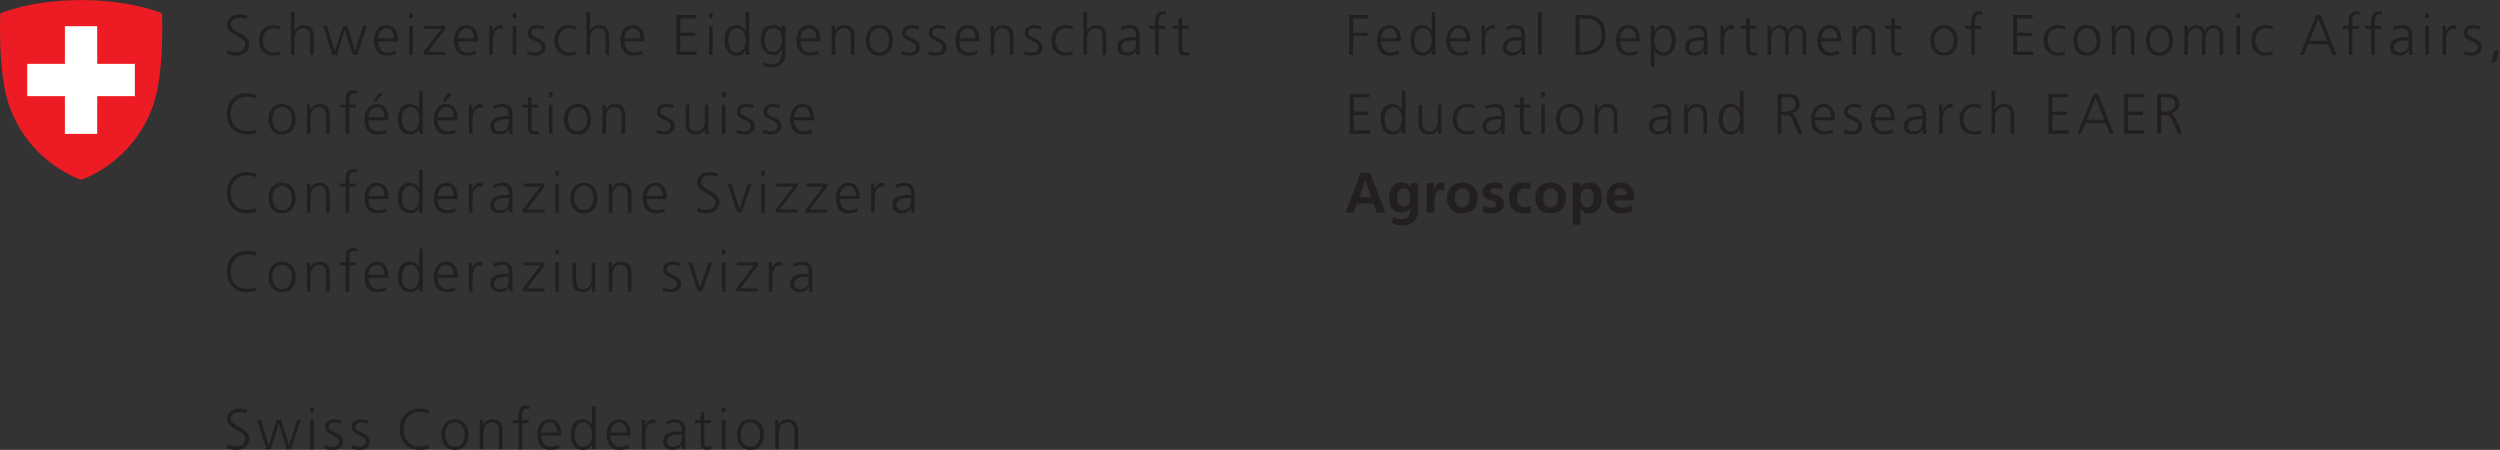 <?xml version="1.0" encoding="UTF-8" standalone="no"?>
<svg xmlns:dc="http://purl.org/dc/elements/1.1/" xmlns:cc="http://creativecommons.org/ns#" xmlns:rdf="http://www.w3.org/1999/02/22-rdf-syntax-ns#" xmlns:svg="http://www.w3.org/2000/svg" xmlns="http://www.w3.org/2000/svg" viewBox="0 0 437.467 78.72" height="78.72" width="437.467" xml:space="preserve" id="svg2" version="1.1">
  <rect x="0" y="0" width="437.467" height="78.72" fill="#333333" stroke="none"/>
  <defs id="defs6"></defs>
  <g transform="matrix(1.333,0,0,-1.333,0,78.72)" id="g10">
    <g transform="scale(0.1)" id="g12">
      <path id="path14" style="fill:#231f20;fill-opacity:1;fill-rule:nonzero;stroke:none" d="m 1771.2,570.789 h 24.92 v -4.504 h -19.74 v -18.691 h 18.84 v -4.508 h -18.84 v -24.699 h -5.18 v 52.402"></path>
      <path id="path16" style="fill:#231f20;fill-opacity:1;fill-rule:nonzero;stroke:none" d="m 1833.87,540.234 c 0,6.68 -2.7,13.289 -9.76,13.289 -6.98,0 -11.26,-6.98 -11.26,-13.289 z m 2.33,-20.644 c -3.31,-1.352 -7.59,-2.102 -11.12,-2.102 -12.68,0 -17.41,8.555 -17.41,20.047 0,11.707 6.46,20.043 16.14,20.043 10.81,0 15.24,-8.711 15.24,-18.996 v -2.402 h -26.2 c 0,-8.11 4.35,-14.637 12.61,-14.637 3.46,0 8.49,1.426 10.74,2.852 v -4.805"></path>
      <path id="path18" style="fill:#231f20;fill-opacity:1;fill-rule:nonzero;stroke:none" d="m 1868.15,521.543 c 8.41,0 11.34,9.008 11.34,15.992 0,6.977 -2.93,15.988 -11.34,15.988 -9,0 -11.33,-8.558 -11.33,-15.988 0,-7.437 2.33,-15.992 11.33,-15.992 z m 16.07,-3.156 h -4.73 v 6.082 h -0.15 c -2.55,-4.879 -6.46,-6.981 -11.94,-6.981 -10.51,0 -15.76,8.707 -15.76,20.047 0,11.633 4.5,20.043 15.76,20.043 7.51,0 11.26,-5.484 11.94,-7.359 h 0.15 v 24.472 h 4.73 v -56.304"></path>
      <path id="path20" style="fill:#231f20;fill-opacity:1;fill-rule:nonzero;stroke:none" d="m 1924.81,540.234 c 0,6.68 -2.7,13.289 -9.76,13.289 -6.98,0 -11.26,-6.98 -11.26,-13.289 z m 2.33,-20.644 c -3.31,-1.352 -7.58,-2.102 -11.11,-2.102 -12.69,0 -17.42,8.555 -17.42,20.047 0,11.707 6.46,20.043 16.14,20.043 10.81,0 15.24,-8.711 15.24,-18.996 v -2.402 h -26.2 c 0,-8.11 4.35,-14.637 12.61,-14.637 3.45,0 8.49,1.426 10.74,2.852 v -4.805"></path>
      <path id="path22" style="fill:#231f20;fill-opacity:1;fill-rule:nonzero;stroke:none" d="m 1944.84,548.113 c 0,4.211 0,5.782 -0.3,8.563 h 4.73 v -7.36 h 0.14 c 1.73,4.282 4.96,8.262 9.84,8.262 1.13,0 2.48,-0.226 3.3,-0.449 v -4.957 c -0.97,0.297 -2.25,0.449 -3.45,0.449 -7.51,0 -9.53,-8.406 -9.53,-15.316 v -18.918 h -4.73 v 29.726"></path>
      <path id="path24" style="fill:#231f20;fill-opacity:1;fill-rule:nonzero;stroke:none" d="m 1997.22,537.68 h -1.35 c -8.18,0 -17.95,-0.825 -17.95,-9.235 0,-5.027 3.61,-6.902 7.96,-6.902 11.11,0 11.34,9.684 11.34,13.812 z m 0.45,-13.133 h -0.15 c -2.1,-4.582 -7.43,-7.059 -12.16,-7.059 -10.89,0 -12.62,7.356 -12.62,10.813 0,12.836 13.67,13.437 23.58,13.437 h 0.9 v 1.95 c 0,6.531 -2.33,9.835 -8.71,9.835 -3.98,0 -7.73,-0.902 -11.26,-3.152 v 4.578 c 2.93,1.426 7.88,2.629 11.26,2.629 9.46,0 13.44,-4.281 13.44,-14.269 v -16.887 c 0,-3.078 0,-5.406 0.37,-8.035 h -4.65 v 6.16"></path>
      <path id="path26" style="fill:#231f20;fill-opacity:1;fill-rule:nonzero;stroke:none" d="m 2019.05,574.691 h 4.72 v -56.304 h -4.72 v 56.304"></path>
      <path id="path28" style="fill:#231f20;fill-opacity:1;fill-rule:nonzero;stroke:none" d="m 2073.52,522.891 h 4.28 c 14.87,0 24.55,6.004 24.55,22.074 0,15.992 -9.54,21.32 -21.25,21.32 h -7.58 z m -5.18,47.898 h 12.99 c 18.77,0 26.2,-10.809 26.2,-26.125 0,-18.996 -12.69,-26.277 -30.03,-26.277 h -9.16 v 52.402"></path>
      <path id="path30" style="fill:#231f20;fill-opacity:1;fill-rule:nonzero;stroke:none" d="m 2147.51,540.234 c 0,6.68 -2.7,13.289 -9.76,13.289 -6.97,0 -11.26,-6.98 -11.26,-13.289 z m 2.33,-20.644 c -3.3,-1.352 -7.58,-2.102 -11.11,-2.102 -12.69,0 -17.42,8.555 -17.42,20.047 0,11.707 6.46,20.043 16.15,20.043 10.81,0 15.24,-8.711 15.24,-18.996 v -2.402 h -26.21 c 0,-8.11 4.36,-14.637 12.62,-14.637 3.45,0 8.48,1.426 10.73,2.852 v -4.805"></path>
      <path id="path32" style="fill:#231f20;fill-opacity:1;fill-rule:nonzero;stroke:none" d="m 2183.16,553.523 c -8.41,0 -11.34,-9.011 -11.34,-15.988 0,-6.984 2.93,-15.992 11.34,-15.992 9.01,0 11.33,8.555 11.33,15.992 0,7.43 -2.32,15.988 -11.33,15.988 z m -16.07,3.153 h 4.73 l -0.3,-6.985 h 0.15 c 1.2,2.106 4.13,7.887 12.24,7.887 11.26,0 15.76,-8.41 15.76,-20.043 0,-11.34 -5.25,-20.047 -15.76,-20.047 -6.01,0 -9.61,2.477 -11.94,7.434 h -0.15 v -22.301 h -4.73 v 54.055"></path>
      <path id="path34" style="fill:#231f20;fill-opacity:1;fill-rule:nonzero;stroke:none" d="m 2236.66,537.68 h -1.36 c -8.18,0 -17.94,-0.825 -17.94,-9.235 0,-5.027 3.61,-6.902 7.96,-6.902 11.11,0 11.34,9.684 11.34,13.812 z m 0.45,-13.133 h -0.15 c -2.11,-4.582 -7.43,-7.059 -12.17,-7.059 -10.88,0 -12.61,7.356 -12.61,10.813 0,12.836 13.66,13.437 23.58,13.437 h 0.9 v 1.95 c 0,6.531 -2.33,9.835 -8.71,9.835 -3.98,0 -7.74,-0.902 -11.26,-3.152 v 4.578 c 2.92,1.426 7.88,2.629 11.26,2.629 9.46,0 13.44,-4.281 13.44,-14.269 v -16.887 c 0,-3.078 0,-5.406 0.37,-8.035 h -4.65 v 6.16"></path>
      <path id="path36" style="fill:#231f20;fill-opacity:1;fill-rule:nonzero;stroke:none" d="m 2258.49,548.113 c 0,4.211 0,5.782 -0.31,8.563 h 4.74 v -7.36 h 0.15 c 1.72,4.282 4.95,8.262 9.83,8.262 1.12,0 2.48,-0.226 3.3,-0.449 v -4.957 c -0.98,0.297 -2.25,0.449 -3.45,0.449 -7.51,0 -9.54,-8.406 -9.54,-15.316 v -18.918 h -4.72 v 29.726"></path>
      <path id="path38" style="fill:#231f20;fill-opacity:1;fill-rule:nonzero;stroke:none" d="m 2305.84,552.621 h -8.71 v -24.773 c 0,-3.453 1.28,-6.305 5.11,-6.305 1.8,0 3,0.375 4.35,0.898 l 0.3,-3.902 c -1.12,-0.453 -3.45,-1.051 -5.78,-1.051 -8.4,0 -8.71,5.778 -8.71,12.762 v 22.371 h -7.51 v 4.055 h 7.51 v 9.23 l 4.73,1.657 v -10.887 h 8.71 v -4.055"></path>
      <path id="path40" style="fill:#231f20;fill-opacity:1;fill-rule:nonzero;stroke:none" d="m 2366.41,518.387 v 25.449 c 0,5.406 -2.03,9.687 -8.11,9.687 -5.18,0 -10.29,-4.433 -10.29,-13.964 v -21.172 h -4.73 v 25.449 c 0,5.406 -2.03,9.687 -8.1,9.687 -5.18,0 -10.29,-4.433 -10.29,-13.964 v -21.172 h -4.73 v 29.277 c 0,2.93 0,5.934 -0.3,9.012 h 4.58 v -6.457 l 0.15,-0.074 c 1.5,2.628 3.75,7.433 11.93,7.433 3.38,0 8.94,-1.426 10.14,-8.109 h 0.15 c 1.73,4.504 6.23,8.109 12.24,8.109 7.73,0 12.08,-5.406 12.08,-12.836 v -26.355 h -4.72"></path>
      <path id="path42" style="fill:#231f20;fill-opacity:1;fill-rule:nonzero;stroke:none" d="m 2411.87,540.234 c 0,6.68 -2.7,13.289 -9.76,13.289 -6.98,0 -11.27,-6.98 -11.27,-13.289 z m 2.32,-20.644 c -3.3,-1.352 -7.58,-2.102 -11.11,-2.102 -12.68,0 -17.42,8.555 -17.42,20.047 0,11.707 6.46,20.043 16.15,20.043 10.81,0 15.24,-8.711 15.24,-18.996 v -2.402 h -26.21 c 0,-8.11 4.36,-14.637 12.62,-14.637 3.45,0 8.48,1.426 10.73,2.852 v -4.805"></path>
      <path id="path44" style="fill:#231f20;fill-opacity:1;fill-rule:nonzero;stroke:none" d="m 2431.9,547.664 c 0,2.93 0,5.934 -0.31,9.012 h 4.59 v -6.832 h 0.13 c 1.59,3.453 4.44,7.734 12.41,7.734 9.45,0 13.04,-6.308 13.04,-14.719 v -24.472 h -4.72 v 23.273 c 0,7.207 -2.54,11.863 -9.09,11.863 -8.63,0 -11.32,-7.582 -11.32,-13.964 v -21.172 h -4.73 v 29.277"></path>
      <path id="path46" style="fill:#231f20;fill-opacity:1;fill-rule:nonzero;stroke:none" d="m 2495.98,552.621 h -8.71 v -24.773 c 0,-3.453 1.27,-6.305 5.12,-6.305 1.79,0 2.99,0.375 4.33,0.898 l 0.32,-3.902 c -1.14,-0.453 -3.46,-1.051 -5.79,-1.051 -8.41,0 -8.71,5.778 -8.71,12.762 v 22.371 h -7.5 v 4.055 h 7.5 v 9.23 l 4.73,1.657 v -10.887 h 8.71 v -4.055"></path>
      <path id="path48" style="fill:#231f20;fill-opacity:1;fill-rule:nonzero;stroke:none" d="m 2551.96,521.543 c 8.26,0 12.67,7.129 12.67,15.992 0,8.856 -4.41,15.988 -12.67,15.988 -8.26,0 -12.7,-7.132 -12.7,-15.988 0,-8.863 4.44,-15.992 12.7,-15.992 z m 0,36.035 c 12.38,0 17.87,-9.609 17.87,-20.043 0,-10.437 -5.49,-20.047 -17.87,-20.047 -12.38,0 -17.87,9.61 -17.87,20.047 0,10.434 5.49,20.043 17.87,20.043"></path>
      <path id="path50" style="fill:#231f20;fill-opacity:1;fill-rule:nonzero;stroke:none" d="m 2587.82,552.621 h -7.74 v 4.055 h 7.74 v 2.777 c 0,8.031 0.31,16.141 10.13,16.141 1.51,0 3.54,-0.223 4.44,-0.75 l -0.31,-4.133 c -0.96,0.527 -2.41,0.832 -3.75,0.832 -6.45,0 -5.79,-6.984 -5.79,-11.563 v -3.304 h 8.64 v -4.055 h -8.64 v -34.234 h -4.72 v 34.234"></path>
      <path id="path52" style="fill:#231f20;fill-opacity:1;fill-rule:nonzero;stroke:none" d="m 2642.66,570.789 h 25.68 v -4.504 h -20.48 v -18.691 h 19.43 v -4.508 h -19.43 v -20.195 h 21.38 v -4.504 h -26.58 v 52.402"></path>
      <path id="path54" style="fill:#231f20;fill-opacity:1;fill-rule:nonzero;stroke:none" d="m 2710.45,551.57 c -2.55,1.125 -5.64,1.953 -8.18,1.953 -9.24,0 -14.41,-6.683 -14.41,-15.988 0,-8.711 5.25,-15.992 13.88,-15.992 2.99,0 5.78,0.672 8.64,1.723 l 0.45,-4.43 c -3.25,-1.121 -6.24,-1.348 -9.85,-1.348 -12.3,0 -18.32,9.383 -18.32,20.047 0,11.781 7.6,20.043 18.93,20.043 4.57,0 7.89,-1.055 9.24,-1.504 l -0.38,-4.504"></path>
      <path id="path56" style="fill:#231f20;fill-opacity:1;fill-rule:nonzero;stroke:none" d="m 2739.63,521.543 c 8.27,0 12.68,7.129 12.68,15.992 0,8.856 -4.41,15.988 -12.68,15.988 -8.26,0 -12.69,-7.132 -12.69,-15.988 0,-8.863 4.43,-15.992 12.69,-15.992 z m 0,36.035 c 12.39,0 17.87,-9.609 17.87,-20.043 0,-10.437 -5.48,-20.047 -17.87,-20.047 -12.38,0 -17.87,9.61 -17.87,20.047 0,10.434 5.49,20.043 17.87,20.043"></path>
      <path id="path58" style="fill:#231f20;fill-opacity:1;fill-rule:nonzero;stroke:none" d="m 2772.25,547.664 c 0,2.93 0,5.934 -0.29,9.012 h 4.57 v -6.832 h 0.15 c 1.59,3.453 4.44,7.734 12.39,7.734 9.47,0 13.06,-6.308 13.06,-14.719 v -24.472 h -4.72 v 23.273 c 0,7.207 -2.56,11.863 -9.08,11.863 -8.64,0 -11.33,-7.582 -11.33,-13.964 v -21.172 h -4.75 v 29.277"></path>
      <path id="path60" style="fill:#231f20;fill-opacity:1;fill-rule:nonzero;stroke:none" d="m 2834.77,521.543 c 8.26,0 12.7,7.129 12.7,15.992 0,8.856 -4.44,15.988 -12.7,15.988 -8.26,0 -12.68,-7.132 -12.68,-15.988 0,-8.863 4.42,-15.992 12.68,-15.992 z m 0,36.035 c 12.4,0 17.87,-9.609 17.87,-20.043 0,-10.437 -5.47,-20.047 -17.87,-20.047 -12.38,0 -17.87,9.61 -17.87,20.047 0,10.434 5.49,20.043 17.87,20.043"></path>
      <path id="path62" style="fill:#231f20;fill-opacity:1;fill-rule:nonzero;stroke:none" d="m 2913.66,518.387 v 25.449 c 0,5.406 -2.03,9.687 -8.11,9.687 -5.19,0 -10.29,-4.433 -10.29,-13.964 v -21.172 h -4.73 v 25.449 c 0,5.406 -2.03,9.687 -8.1,9.687 -5.2,0 -10.3,-4.433 -10.3,-13.964 v -21.172 h -4.72 v 29.277 c 0,2.93 0,5.934 -0.3,9.012 h 4.57 v -6.457 l 0.16,-0.074 c 1.5,2.628 3.75,7.433 11.93,7.433 3.38,0 8.93,-1.426 10.14,-8.109 h 0.14 c 1.74,4.504 6.23,8.109 12.24,8.109 7.74,0 12.09,-5.406 12.09,-12.836 v -26.355 h -4.72"></path>
      <path id="path64" style="fill:#231f20;fill-opacity:1;fill-rule:nonzero;stroke:none" d="m 2935.77,556.676 h 4.72 v -38.289 h -4.72 z m 4.72,10.207 h -4.72 v 6.308 h 4.72 v -6.308"></path>
      <path id="path66" style="fill:#231f20;fill-opacity:1;fill-rule:nonzero;stroke:none" d="m 2983.21,551.57 c -2.56,1.125 -5.63,1.953 -8.19,1.953 -9.23,0 -14.41,-6.683 -14.41,-15.988 0,-8.711 5.25,-15.992 13.89,-15.992 3,0 5.78,0.672 8.63,1.723 l 0.45,-4.43 c -3.22,-1.121 -6.23,-1.348 -9.83,-1.348 -12.32,0 -18.32,9.383 -18.32,20.047 0,11.781 7.58,20.043 18.91,20.043 4.59,0 7.89,-1.055 9.24,-1.504 l -0.37,-4.504"></path>
      <path id="path68" style="fill:#231f20;fill-opacity:1;fill-rule:nonzero;stroke:none" d="m 3043.23,565.836 -11.43,-28.902 h 22.76 z m -2.56,4.953 h 5.86 l 20.8,-52.402 h -5.41 l -5.63,14.039 h -26.42 l -5.65,-14.039 h -5.02 l 21.47,52.402"></path>
      <path id="path70" style="fill:#231f20;fill-opacity:1;fill-rule:nonzero;stroke:none" d="m 3083.29,552.621 h -7.74 v 4.055 h 7.74 v 2.777 c 0,8.031 0.31,16.141 10.13,16.141 1.51,0 3.54,-0.223 4.44,-0.75 l -0.32,-4.133 c -0.95,0.527 -2.4,0.832 -3.75,0.832 -6.44,0 -5.78,-6.984 -5.78,-11.563 v -3.304 h 8.64 v -4.055 h -8.64 v -34.234 h -4.72 v 34.234"></path>
      <path id="path72" style="fill:#231f20;fill-opacity:1;fill-rule:nonzero;stroke:none" d="m 3112.78,552.621 h -7.74 v 4.055 h 7.74 v 2.777 c 0,8.031 0.31,16.141 10.14,16.141 1.5,0 3.53,-0.223 4.43,-0.75 l -0.31,-4.133 c -0.96,0.527 -2.41,0.832 -3.75,0.832 -6.45,0 -5.79,-6.984 -5.79,-11.563 v -3.304 h 8.64 v -4.055 h -8.64 v -34.234 h -4.72 v 34.234"></path>
      <path id="path74" style="fill:#231f20;fill-opacity:1;fill-rule:nonzero;stroke:none" d="m 3161.94,537.68 h -1.35 c -8.18,0 -17.95,-0.825 -17.95,-9.235 0,-5.027 3.61,-6.902 7.97,-6.902 11.11,0 11.33,9.684 11.33,13.812 z m 0.45,-13.133 h -0.16 c -2.09,-4.582 -7.42,-7.059 -12.15,-7.059 -10.9,0 -12.61,7.356 -12.61,10.813 0,12.836 13.67,13.437 23.57,13.437 h 0.9 v 1.95 c 0,6.531 -2.33,9.835 -8.71,9.835 -3.99,0 -7.74,-0.902 -11.25,-3.152 v 4.578 c 2.93,1.426 7.87,2.629 11.25,2.629 9.45,0 13.44,-4.281 13.44,-14.269 v -16.887 c 0,-3.078 0,-5.406 0.37,-8.035 h -4.65 v 6.16"></path>
      <path id="path76" style="fill:#231f20;fill-opacity:1;fill-rule:nonzero;stroke:none" d="m 3183.77,556.676 h 4.73 v -38.289 h -4.73 z m 4.73,10.207 h -4.73 v 6.308 h 4.73 v -6.308"></path>
      <path id="path78" style="fill:#231f20;fill-opacity:1;fill-rule:nonzero;stroke:none" d="m 3206.27,548.113 c 0,4.211 0,5.782 -0.29,8.563 h 4.73 v -7.36 h 0.15 c 1.72,4.282 4.97,8.262 9.83,8.262 1.13,0 2.48,-0.226 3.32,-0.449 v -4.957 c -0.98,0.297 -2.27,0.449 -3.46,0.449 -7.52,0 -9.53,-8.406 -9.53,-15.316 v -18.918 h -4.75 v 29.726"></path>
      <path id="path80" style="fill:#231f20;fill-opacity:1;fill-rule:nonzero;stroke:none" d="m 3234.18,523.945 c 2.88,-1.425 6.31,-2.402 10,-2.402 4.5,0 8.48,2.477 8.48,6.832 0,9.082 -18.4,7.656 -18.4,18.77 0,7.582 6.17,10.433 12.46,10.433 2.03,0 6.1,-0.449 9.48,-1.73 l -0.45,-4.129 c -2.48,1.129 -5.86,1.804 -8.5,1.804 -4.88,0 -8.26,-1.503 -8.26,-6.378 0,-7.137 18.85,-6.239 18.85,-18.77 0,-8.113 -7.58,-10.887 -13.36,-10.887 -3.67,0 -7.37,0.45 -10.74,1.797 l 0.44,4.66"></path>
      <path id="path82" style="fill:#231f20;fill-opacity:1;fill-rule:nonzero;stroke:none" d="m 3274.65,524.695 h 6.31 l -5.94,-16.367 h -4.72 l 4.35,16.367"></path>
      <path id="path84" style="fill:#231f20;fill-opacity:1;fill-rule:nonzero;stroke:none" d="m 1771.88,467.289 h 25.67 v -4.508 h -20.49 V 444.09 h 19.44 v -4.504 h -19.44 v -20.191 h 21.39 v -4.508 h -26.57 v 52.402"></path>
      <path id="path86" style="fill:#231f20;fill-opacity:1;fill-rule:nonzero;stroke:none" d="m 1828.99,418.043 c 8.41,0 11.33,9.008 11.33,15.988 0,6.985 -2.92,15.989 -11.33,15.989 -9.01,0 -11.34,-8.555 -11.34,-15.989 0,-7.429 2.33,-15.988 11.34,-15.988 z m 16.06,-3.156 h -4.73 v 6.078 h -0.14 c -2.56,-4.875 -6.46,-6.981 -11.94,-6.981 -10.51,0 -15.77,8.711 -15.77,20.047 0,11.637 4.51,20.047 15.77,20.047 7.51,0 11.26,-5.484 11.94,-7.359 h 0.14 v 24.472 h 4.73 v -56.304"></path>
      <path id="path88" style="fill:#231f20;fill-opacity:1;fill-rule:nonzero;stroke:none" d="m 1892.17,423.895 c 0,-2.93 0,-5.93 0.3,-9.008 h -4.58 v 6.832 h -0.15 c -1.57,-3.453 -4.42,-7.735 -12.38,-7.735 -9.46,0 -13.07,6.309 -13.07,14.715 v 24.473 h 4.73 v -23.27 c 0,-7.207 2.56,-11.859 9.09,-11.859 8.63,0 11.33,7.582 11.33,13.961 v 21.168 h 4.73 v -29.277"></path>
      <path id="path90" style="fill:#231f20;fill-opacity:1;fill-rule:nonzero;stroke:none" d="m 1934.79,448.07 c -2.55,1.125 -5.63,1.95 -8.18,1.95 -9.24,0 -14.42,-6.68 -14.42,-15.989 0,-8.711 5.26,-15.988 13.89,-15.988 3.01,0 5.79,0.672 8.64,1.723 l 0.45,-4.43 c -3.23,-1.121 -6.23,-1.352 -9.84,-1.352 -12.31,0 -18.32,9.383 -18.32,20.047 0,11.789 7.58,20.047 18.92,20.047 4.58,0 7.88,-1.051 9.24,-1.504 l -0.38,-4.504"></path>
      <path id="path92" style="fill:#231f20;fill-opacity:1;fill-rule:nonzero;stroke:none" d="m 1970.58,434.18 h -1.35 c -8.18,0 -17.94,-0.825 -17.94,-9.235 0,-5.027 3.6,-6.902 7.96,-6.902 11.11,0 11.33,9.68 11.33,13.812 z m 0.46,-13.133 h -0.16 c -2.1,-4.582 -7.43,-7.063 -12.16,-7.063 -10.88,0 -12.61,7.36 -12.61,10.813 0,12.84 13.66,13.441 23.57,13.441 h 0.9 v 1.946 c 0,6.535 -2.32,9.836 -8.7,9.836 -3.98,0 -7.74,-0.899 -11.26,-3.149 v 4.578 c 2.92,1.426 7.88,2.629 11.26,2.629 9.45,0 13.43,-4.281 13.43,-14.265 v -16.891 c 0,-3.078 0,-5.406 0.38,-8.035 h -4.65 v 6.16"></path>
      <path id="path94" style="fill:#231f20;fill-opacity:1;fill-rule:nonzero;stroke:none" d="m 2008.92,449.121 h -8.71 v -24.777 c 0,-3.449 1.28,-6.301 5.11,-6.301 1.8,0 3,0.375 4.35,0.898 l 0.3,-3.902 c -1.12,-0.449 -3.45,-1.055 -5.78,-1.055 -8.41,0 -8.71,5.782 -8.71,12.762 v 22.375 h -7.5 v 4.051 h 7.5 v 9.234 l 4.73,1.657 v -10.891 h 8.71 v -4.051"></path>
      <path id="path96" style="fill:#231f20;fill-opacity:1;fill-rule:nonzero;stroke:none" d="m 2023.25,453.172 h 4.72 v -38.285 h -4.72 z m 4.72,10.211 h -4.72 v 6.308 h 4.72 v -6.308"></path>
      <path id="path98" style="fill:#231f20;fill-opacity:1;fill-rule:nonzero;stroke:none" d="m 2060.69,418.043 c 8.27,0 12.69,7.129 12.69,15.988 0,8.86 -4.42,15.989 -12.69,15.989 -8.25,0 -12.68,-7.129 -12.68,-15.989 0,-8.859 4.43,-15.988 12.68,-15.988 z m 0,36.035 c 12.39,0 17.87,-9.609 17.87,-20.047 0,-10.437 -5.48,-20.047 -17.87,-20.047 -12.38,0 -17.86,9.61 -17.86,20.047 0,10.438 5.48,20.047 17.86,20.047"></path>
      <path id="path100" style="fill:#231f20;fill-opacity:1;fill-rule:nonzero;stroke:none" d="m 2093.33,444.164 c 0,2.93 0,5.934 -0.31,9.008 h 4.58 v -6.828 h 0.15 c 1.58,3.453 4.43,7.734 12.39,7.734 9.46,0 13.06,-6.308 13.06,-14.719 v -24.472 h -4.73 v 23.273 c 0,7.207 -2.55,11.86 -9.08,11.86 -8.63,0 -11.34,-7.579 -11.34,-13.961 v -21.172 h -4.72 v 29.277"></path>
      <path id="path102" style="fill:#231f20;fill-opacity:1;fill-rule:nonzero;stroke:none" d="m 2189.16,434.18 h -1.36 c -8.18,0 -17.94,-0.825 -17.94,-9.235 0,-5.027 3.61,-6.902 7.96,-6.902 11.11,0 11.34,9.68 11.34,13.812 z m 0.45,-13.133 h -0.15 c -2.11,-4.582 -7.43,-7.063 -12.17,-7.063 -10.88,0 -12.61,7.36 -12.61,10.813 0,12.84 13.66,13.441 23.58,13.441 h 0.9 v 1.946 c 0,6.535 -2.33,9.836 -8.71,9.836 -3.98,0 -7.74,-0.899 -11.26,-3.149 v 4.578 c 2.92,1.426 7.88,2.629 11.26,2.629 9.46,0 13.44,-4.281 13.44,-14.265 v -16.891 c 0,-3.078 0,-5.406 0.37,-8.035 h -4.65 v 6.16"></path>
      <path id="path104" style="fill:#231f20;fill-opacity:1;fill-rule:nonzero;stroke:none" d="m 2210.98,444.164 c 0,2.93 0,5.934 -0.3,9.008 h 4.58 v -6.828 h 0.15 c 1.58,3.453 4.43,7.734 12.39,7.734 9.46,0 13.06,-6.308 13.06,-14.719 v -24.472 h -4.73 v 23.273 c 0,7.207 -2.56,11.86 -9.08,11.86 -8.64,0 -11.34,-7.579 -11.34,-13.961 v -21.172 h -4.73 v 29.277"></path>
      <path id="path106" style="fill:#231f20;fill-opacity:1;fill-rule:nonzero;stroke:none" d="m 2272.82,418.043 c 8.41,0 11.33,9.008 11.33,15.988 0,6.985 -2.92,15.989 -11.33,15.989 -9.01,0 -11.34,-8.555 -11.34,-15.989 0,-7.429 2.33,-15.988 11.34,-15.988 z m 16.06,-3.156 h -4.73 v 6.078 H 2284 c -2.55,-4.875 -6.45,-6.981 -11.93,-6.981 -10.51,0 -15.77,8.711 -15.77,20.047 0,11.637 4.51,20.047 15.77,20.047 7.51,0 11.26,-5.484 11.93,-7.359 h 0.15 v 24.472 h 4.73 v -56.304"></path>
      <path id="path108" style="fill:#231f20;fill-opacity:1;fill-rule:nonzero;stroke:none" d="m 2338.69,444.09 h 5.48 c 6.08,0 13.07,2.324 13.07,9.609 0,8.563 -6.09,9.082 -13.22,9.082 h -5.33 z m -5.18,23.199 h 13.51 c 9.31,0 15.39,-3.98 15.39,-13.59 0,-6.758 -5.17,-11.258 -11.63,-12.09 v -0.144 c 4.2,-0.527 5.1,-2.777 6.75,-6.309 l 8.94,-20.269 h -5.71 l -7.58,17.718 c -3,6.754 -5.26,6.981 -10.21,6.981 h -4.28 v -24.699 h -5.18 v 52.402"></path>
      <path id="path110" style="fill:#231f20;fill-opacity:1;fill-rule:nonzero;stroke:none" d="m 2403.75,436.734 c 0,6.684 -2.7,13.286 -9.76,13.286 -6.97,0 -11.26,-6.977 -11.26,-13.286 z m 2.33,-20.644 c -3.3,-1.356 -7.58,-2.106 -11.11,-2.106 -12.68,0 -17.42,8.559 -17.42,20.047 0,11.711 6.46,20.047 16.15,20.047 10.81,0 15.24,-8.711 15.24,-18.996 v -2.402 h -26.21 c 0,-8.11 4.36,-14.637 12.62,-14.637 3.45,0 8.48,1.426 10.73,2.852 v -4.805"></path>
      <path id="path112" style="fill:#231f20;fill-opacity:1;fill-rule:nonzero;stroke:none" d="m 2420.85,420.445 c 2.86,-1.425 6.3,-2.402 9.99,-2.402 4.5,0 8.48,2.473 8.48,6.828 0,9.082 -18.39,7.656 -18.39,18.77 0,7.578 6.15,10.437 12.46,10.437 2.03,0 6.09,-0.457 9.47,-1.73 l -0.45,-4.125 c -2.48,1.121 -5.86,1.797 -8.5,1.797 -4.87,0 -8.25,-1.5 -8.25,-6.379 0,-7.133 18.84,-6.231 18.84,-18.77 0,-8.109 -7.58,-10.887 -13.36,-10.887 -3.67,0 -7.36,0.454 -10.73,1.805 l 0.44,4.656"></path>
      <path id="path114" style="fill:#231f20;fill-opacity:1;fill-rule:nonzero;stroke:none" d="m 2482.17,436.734 c 0,6.684 -2.71,13.286 -9.76,13.286 -6.98,0 -11.25,-6.977 -11.25,-13.286 z m 2.33,-20.644 c -3.3,-1.356 -7.58,-2.106 -11.12,-2.106 -12.69,0 -17.42,8.559 -17.42,20.047 0,11.711 6.47,20.047 16.15,20.047 10.81,0 15.24,-8.711 15.24,-18.996 v -2.402 h -26.19 c 0,-8.11 4.33,-14.637 12.59,-14.637 3.46,0 8.5,1.426 10.75,2.852 v -4.805"></path>
      <path id="path116" style="fill:#231f20;fill-opacity:1;fill-rule:nonzero;stroke:none" d="m 2523.75,434.18 h -1.36 c -8.19,0 -17.93,-0.825 -17.93,-9.235 0,-5.027 3.59,-6.902 7.95,-6.902 11.11,0 11.34,9.68 11.34,13.812 z m 0.45,-13.133 h -0.15 c -2.11,-4.582 -7.44,-7.063 -12.17,-7.063 -10.88,0 -12.62,7.36 -12.62,10.813 0,12.84 13.67,13.441 23.58,13.441 h 0.91 v 1.946 c 0,6.535 -2.34,9.836 -8.71,9.836 -3.98,0 -7.73,-0.899 -11.27,-3.149 v 4.578 c 2.93,1.426 7.9,2.629 11.27,2.629 9.46,0 13.44,-4.281 13.44,-14.265 v -16.891 c 0,-3.078 0,-5.406 0.37,-8.035 h -4.65 v 6.16"></path>
      <path id="path118" style="fill:#231f20;fill-opacity:1;fill-rule:nonzero;stroke:none" d="m 2545.57,444.617 c 0,4.199 0,5.778 -0.29,8.555 h 4.72 v -7.352 h 0.14 c 1.74,4.278 4.96,8.258 9.85,8.258 1.13,0 2.48,-0.226 3.3,-0.457 v -4.949 c -0.98,0.297 -2.25,0.449 -3.46,0.449 -7.5,0 -9.53,-8.406 -9.53,-15.312 v -18.922 h -4.73 v 29.73"></path>
      <path id="path120" style="fill:#231f20;fill-opacity:1;fill-rule:nonzero;stroke:none" d="m 2599.99,448.07 c -2.56,1.125 -5.63,1.95 -8.19,1.95 -9.24,0 -14.41,-6.68 -14.41,-15.989 0,-8.711 5.25,-15.988 13.88,-15.988 3.01,0 5.79,0.672 8.64,1.723 l 0.45,-4.43 c -3.23,-1.121 -6.23,-1.352 -9.83,-1.352 -12.32,0 -18.32,9.383 -18.32,20.047 0,11.789 7.58,20.047 18.91,20.047 4.59,0 7.89,-1.051 9.24,-1.504 l -0.37,-4.504"></path>
      <path id="path122" style="fill:#231f20;fill-opacity:1;fill-rule:nonzero;stroke:none" d="m 2614.22,471.191 h 4.73 v -24.472 h 0.16 c 2.03,4.203 6.31,7.359 11.93,7.359 10.27,0 13.07,-6.832 13.07,-16.297 v -22.894 h -4.73 v 22.824 c 0,6.605 -1.29,12.309 -9.1,12.309 -8.4,0 -11.33,-7.954 -11.33,-14.637 v -20.496 h -4.73 v 56.304"></path>
      <path id="path124" style="fill:#231f20;fill-opacity:1;fill-rule:nonzero;stroke:none" d="m 2689.03,467.289 h 25.68 v -4.508 h -20.49 V 444.09 h 19.44 v -4.504 h -19.44 v -20.191 h 21.39 v -4.508 h -26.58 v 52.402"></path>
      <path id="path126" style="fill:#231f20;fill-opacity:1;fill-rule:nonzero;stroke:none" d="m 2750.94,462.336 -11.4,-28.902 h 22.75 z m -2.54,4.953 h 5.84 l 20.8,-52.402 h -5.41 l -5.62,14.039 h -26.43 l -5.62,-14.039 h -5.04 l 21.48,52.402"></path>
      <path id="path128" style="fill:#231f20;fill-opacity:1;fill-rule:nonzero;stroke:none" d="m 2788.31,467.289 h 25.66 v -4.508 h -20.49 V 444.09 h 19.45 v -4.504 h -19.45 v -20.191 h 21.39 v -4.508 h -26.56 v 52.402"></path>
      <path id="path130" style="fill:#231f20;fill-opacity:1;fill-rule:nonzero;stroke:none" d="m 2837.02,444.09 h 5.47 c 6.09,0 13.06,2.324 13.06,9.609 0,8.563 -6.07,9.082 -13.2,9.082 h -5.33 z m -5.2,23.199 h 13.52 c 9.31,0 15.39,-3.98 15.39,-13.59 0,-6.758 -5.18,-11.258 -11.62,-12.09 v -0.144 c 4.2,-0.527 5.09,-2.777 6.73,-6.309 l 8.95,-20.269 h -5.7 l -7.58,17.718 c -3.01,6.754 -5.27,6.981 -10.22,6.981 h -4.27 v -24.699 h -5.2 v 52.402"></path>
      <path id="path132" style="fill:#231f20;fill-opacity:1;fill-rule:nonzero;stroke:none" d="m 1792.29,353.277 h -0.14 l -7.58,-21.621 h 15.31 z m -5.78,10.512 h 11.87 l 20.57,-52.402 h -11.64 l -4.5,12.011 h -21.25 l -4.58,-12.011 h -10.89 l 20.42,52.402"></path>
      <path id="path134" style="fill:#231f20;fill-opacity:1;fill-rule:nonzero;stroke:none" d="m 1851.35,331.133 c 0,6.605 -2.55,12.012 -8.41,12.012 -6.83,0 -9,-6.309 -9,-12.239 0,-5.258 2.77,-11.711 8.56,-11.711 6.3,0 8.85,5.477 8.85,11.938 z m 10.06,18.914 v -34.906 c 0,-10.512 -4.2,-20.418 -20.42,-20.418 -3.98,0 -8.56,0.597 -13.36,2.625 l 0.83,8.558 c 3.07,-1.652 8.1,-3.379 11.26,-3.379 11.11,0 11.63,8.332 11.63,15.016 h -0.15 c -1.87,-3.305 -6.38,-6.156 -12.01,-6.156 -11.41,0 -15.76,9.16 -15.76,19.519 0,9.309 4.8,20.047 16.36,20.047 5.11,0 9.09,-1.73 11.86,-6.156 h 0.15 v 5.25 h 9.61"></path>
      <path id="path136" style="fill:#231f20;fill-opacity:1;fill-rule:nonzero;stroke:none" d="m 1873.1,350.047 h 8.94 v -8.781 h 0.14 c 0.46,3.601 4.58,9.687 10.59,9.687 0.98,0 2.02,0 3.08,-0.305 v -10.132 c -0.9,0.523 -2.71,0.828 -4.51,0.828 -8.18,0 -8.18,-10.211 -8.18,-15.77 v -14.187 h -10.06 v 38.66"></path>
      <path id="path138" style="fill:#231f20;fill-opacity:1;fill-rule:nonzero;stroke:none" d="m 1919.56,318.289 c 7.73,0 9.76,6.91 9.76,13.367 0,5.934 -3.15,11.489 -9.76,11.489 -6.53,0 -9.68,-5.707 -9.68,-11.489 0,-6.383 2.02,-13.367 9.68,-13.367 z m 0,32.664 c 11.49,0 20.27,-7.734 20.27,-20.5 0,-11.109 -7.43,-19.965 -20.27,-19.965 -12.76,0 -20.19,8.856 -20.19,19.965 0,12.766 8.78,20.5 20.19,20.5"></path>
      <path id="path140" style="fill:#231f20;fill-opacity:1;fill-rule:nonzero;stroke:none" d="m 1971.79,341.941 c -3.08,1.051 -5.33,1.653 -9.01,1.653 -2.7,0 -5.93,-0.977 -5.93,-4.278 0,-6.156 17.49,-2.257 17.49,-16.222 0,-9.004 -8.03,-12.606 -16.21,-12.606 -3.83,0 -7.73,0.672 -11.42,1.649 l 0.6,8.258 c 3.16,-1.579 6.46,-2.555 9.92,-2.555 2.55,0 6.6,0.976 6.6,4.734 0,7.582 -17.49,2.403 -17.49,16.367 0,8.329 7.28,12.012 15.16,12.012 4.74,0 7.81,-0.754 10.97,-1.433 l -0.68,-7.579"></path>
      <path id="path142" style="fill:#231f20;fill-opacity:1;fill-rule:nonzero;stroke:none" d="m 2008.33,341.719 c -1.8,0.824 -3.75,1.426 -6.83,1.426 -6.23,0 -10.21,-4.957 -10.21,-12.239 0,-7.133 3.38,-12.617 10.44,-12.617 2.85,0 6,1.055 7.73,1.809 l 0.45,-8.336 c -2.93,-0.903 -5.93,-1.274 -10.06,-1.274 -12.69,0 -19.07,8.633 -19.07,20.418 0,11.184 6.61,20.047 18.7,20.047 4.05,0 6.98,-0.457 9.76,-1.281 l -0.91,-7.953"></path>
      <path id="path144" style="fill:#231f20;fill-opacity:1;fill-rule:nonzero;stroke:none" d="m 2035.42,318.289 c 7.73,0 9.76,6.91 9.76,13.367 0,5.934 -3.16,11.489 -9.76,11.489 -6.53,0 -9.69,-5.707 -9.69,-11.489 0,-6.383 2.03,-13.367 9.69,-13.367 z m 0,32.664 c 11.48,0 20.27,-7.734 20.27,-20.5 0,-11.109 -7.44,-19.965 -20.27,-19.965 -12.76,0 -20.2,8.856 -20.2,19.965 0,12.766 8.78,20.5 20.2,20.5"></path>
      <path id="path146" style="fill:#231f20;fill-opacity:1;fill-rule:nonzero;stroke:none" d="m 2074.81,330.828 c 0,-5.476 2.18,-12.539 8.86,-12.539 6.61,0 8.48,7.207 8.48,12.539 0,5.184 -1.8,12.317 -8.33,12.317 -6.46,0 -9.01,-6.911 -9.01,-12.317 z m -10.13,19.219 h 9.61 v -5.477 h 0.15 c 2.25,3.75 6.08,6.383 12.01,6.383 11.86,0 16.22,-9.465 16.22,-20.125 0,-10.586 -4.36,-20.34 -16.45,-20.34 -4.28,0 -7.8,1.051 -11.33,5.328 h -0.15 v -20.195 h -10.06 v 54.426"></path>
      <path id="path148" style="fill:#231f20;fill-opacity:1;fill-rule:nonzero;stroke:none" d="m 2135.9,334.512 c -0.3,4.879 -2.56,9.082 -8.19,9.082 -5.63,0 -8.48,-3.906 -8.93,-9.082 z m 6.76,-20.949 c -3.69,-2.024 -7.89,-3.075 -13.29,-3.075 -12.76,0 -20.2,7.352 -20.2,20.043 0,11.188 5.93,20.422 17.94,20.422 14.35,0 18.4,-9.84 18.4,-23.351 h -26.73 c 0.45,-6.231 4.8,-9.762 11.04,-9.762 4.88,0 9.08,1.805 12.84,3.906 v -8.183"></path>
      <path id="path150" style="fill:#231f20;fill-opacity:1;fill-rule:nonzero;stroke:none" d="m 298.547,525.078 c 3.078,-1.949 6.683,-3.078 11.558,-3.078 6.458,0 11.79,3.301 11.79,10.738 0,10.285 -24.024,11.559 -24.024,25.297 0,8.41 7.359,13.664 16.594,13.664 2.547,0 6.68,-0.375 10.281,-1.722 l -0.824,-4.735 c -2.328,1.278 -6.008,1.953 -9.535,1.953 -5.407,0 -11.336,-2.254 -11.336,-9.007 0,-10.512 24.023,-10.586 24.023,-25.903 0,-10.586 -9.086,-14.785 -17.191,-14.785 -5.11,0 -9.086,1.051 -11.86,2.25 l 0.524,5.328"></path>
      <path id="path152" style="fill:#231f20;fill-opacity:1;fill-rule:nonzero;stroke:none" d="m 367.742,551.582 c -2.551,1.121 -5.629,1.953 -8.179,1.953 -9.235,0 -14.418,-6.683 -14.418,-15.992 0,-8.711 5.261,-15.992 13.894,-15.992 3.004,0 5.781,0.676 8.633,1.726 l 0.449,-4.429 c -3.226,-1.125 -6.23,-1.348 -9.836,-1.348 -12.312,0 -18.32,9.379 -18.32,20.043 0,11.781 7.586,20.043 18.922,20.043 4.582,0 7.883,-1.055 9.234,-1.504 l -0.379,-4.5"></path>
      <path id="path154" style="fill:#231f20;fill-opacity:1;fill-rule:nonzero;stroke:none" d="m 381.988,574.703 h 4.727 V 550.23 h 0.148 c 2.028,4.204 6.305,7.356 11.942,7.356 10.281,0 13.058,-6.828 13.058,-16.293 v -22.895 h -4.73 v 22.821 c 0,6.609 -1.274,12.316 -9.082,12.316 -8.406,0 -11.336,-7.961 -11.336,-14.644 v -20.493 h -4.727 v 56.305"></path>
      <path id="path156" style="fill:#231f20;fill-opacity:1;fill-rule:nonzero;stroke:none" d="m 468.895,518.398 h -5.704 l -10.433,33.106 h -0.153 l -10.433,-33.106 h -5.707 l -12.309,38.286 h 5.176 l 10.063,-33.106 h 0.152 l 10.656,33.106 h 5.703 l 10.141,-33.106 h 0.148 l 10.586,33.106 h 4.727 l -12.613,-38.286"></path>
      <path id="path158" style="fill:#231f20;fill-opacity:1;fill-rule:nonzero;stroke:none" d="m 517.141,540.242 c 0,6.68 -2.703,13.293 -9.762,13.293 -6.981,0 -11.262,-6.984 -11.262,-13.293 z m 2.328,-20.644 c -3.309,-1.352 -7.582,-2.098 -11.114,-2.098 -12.687,0 -17.417,8.555 -17.417,20.043 0,11.711 6.46,20.043 16.14,20.043 10.813,0 15.242,-8.711 15.242,-18.992 v -2.403 h -26.203 c 0,-8.109 4.356,-14.64 12.613,-14.64 3.454,0 8.489,1.426 10.739,2.851 v -4.804"></path>
      <path id="path160" style="fill:#231f20;fill-opacity:1;fill-rule:nonzero;stroke:none" d="m 537.164,556.684 h 4.727 v -38.286 h -4.727 z m 4.727,10.211 h -4.727 v 6.308 h 4.727 v -6.308"></path>
      <path id="path162" style="fill:#231f20;fill-opacity:1;fill-rule:nonzero;stroke:none" d="m 556.145,522.379 23.043,30.254 h -22.141 v 4.051 h 27.625 v -4.051 l -23.051,-30.184 h 23.051 v -4.051 h -28.527 v 3.981"></path>
      <path id="path164" style="fill:#231f20;fill-opacity:1;fill-rule:nonzero;stroke:none" d="m 622.188,540.242 c 0,6.68 -2.7,13.293 -9.762,13.293 -6.977,0 -11.258,-6.984 -11.258,-13.293 z m 2.328,-20.644 c -3.305,-1.352 -7.582,-2.098 -11.114,-2.098 -12.683,0 -17.418,8.555 -17.418,20.043 0,11.711 6.461,20.043 16.145,20.043 10.809,0 15.238,-8.711 15.238,-18.992 v -2.403 h -26.199 c 0,-8.109 4.355,-14.64 12.609,-14.64 3.453,0 8.489,1.426 10.739,2.851 v -4.804"></path>
      <path id="path166" style="fill:#231f20;fill-opacity:1;fill-rule:nonzero;stroke:none" d="m 642.211,548.125 c 0,4.207 0,5.781 -0.301,8.559 h 4.731 v -7.36 h 0.152 c 1.723,4.285 4.949,8.262 9.832,8.262 1.125,0 2.477,-0.223 3.301,-0.449 v -4.953 c -0.977,0.296 -2.25,0.449 -3.449,0.449 -7.512,0 -9.539,-8.41 -9.539,-15.32 v -18.915 h -4.727 v 29.727"></path>
      <path id="path168" style="fill:#231f20;fill-opacity:1;fill-rule:nonzero;stroke:none" d="m 673.051,556.684 h 4.726 v -38.286 h -4.726 z m 4.726,10.211 h -4.726 v 6.308 h 4.726 v -6.308"></path>
      <path id="path170" style="fill:#231f20;fill-opacity:1;fill-rule:nonzero;stroke:none" d="m 692.633,523.953 c 2.851,-1.426 6.308,-2.402 9.984,-2.402 4.5,0 8.481,2.476 8.481,6.832 0,9.082 -18.395,7.656 -18.395,18.769 0,7.582 6.16,10.434 12.469,10.434 2.023,0 6.078,-0.449 9.457,-1.727 l -0.449,-4.132 c -2.481,1.128 -5.86,1.808 -8.489,1.808 -4.875,0 -8.253,-1.504 -8.253,-6.383 0,-7.132 18.839,-6.234 18.839,-18.769 0,-8.11 -7.582,-10.883 -13.363,-10.883 -3.676,0 -7.351,0.449 -10.73,1.797 l 0.449,4.656"></path>
      <path id="path172" style="fill:#231f20;fill-opacity:1;fill-rule:nonzero;stroke:none" d="m 755.523,551.582 c -2.554,1.121 -5.628,1.953 -8.183,1.953 -9.235,0 -14.414,-6.683 -14.414,-15.992 0,-8.711 5.254,-15.992 13.89,-15.992 3.004,0 5.778,0.676 8.633,1.726 l 0.449,-4.429 c -3.226,-1.125 -6.23,-1.348 -9.835,-1.348 -12.313,0 -18.321,9.379 -18.321,20.043 0,11.781 7.586,20.043 18.922,20.043 4.582,0 7.883,-1.055 9.234,-1.504 l -0.375,-4.5"></path>
      <path id="path174" style="fill:#231f20;fill-opacity:1;fill-rule:nonzero;stroke:none" d="m 769.77,574.703 h 4.726 V 550.23 h 0.152 c 2.028,4.204 6.305,7.356 11.938,7.356 10.285,0 13.062,-6.828 13.062,-16.293 v -22.895 h -4.73 v 22.821 c 0,6.609 -1.273,12.316 -9.082,12.316 -8.41,0 -11.34,-7.961 -11.34,-14.644 v -20.493 h -4.726 v 56.305"></path>
      <path id="path176" style="fill:#231f20;fill-opacity:1;fill-rule:nonzero;stroke:none" d="m 840.688,540.242 c 0,6.68 -2.7,13.293 -9.754,13.293 -6.985,0 -11.266,-6.984 -11.266,-13.293 z m 2.332,-20.644 c -3.309,-1.352 -7.586,-2.098 -11.118,-2.098 -12.683,0 -17.414,8.555 -17.414,20.043 0,11.711 6.457,20.043 16.141,20.043 10.812,0 15.238,-8.711 15.238,-18.992 v -2.403 h -26.199 c 0,-8.109 4.355,-14.64 12.613,-14.64 3.457,0 8.485,1.426 10.739,2.851 v -4.804"></path>
      <path id="path178" style="fill:#231f20;fill-opacity:1;fill-rule:nonzero;stroke:none" d="m 887.949,570.801 h 25.68 v -4.508 h -20.5 v -18.691 h 19.445 v -4.508 h -19.445 v -20.196 h 21.398 v -4.5 h -26.578 v 52.403"></path>
      <path id="path180" style="fill:#231f20;fill-opacity:1;fill-rule:nonzero;stroke:none" d="m 930.801,556.684 h 4.726 v -38.286 h -4.726 z m 4.726,10.211 h -4.726 v 6.308 h 4.726 v -6.308"></path>
      <path id="path182" style="fill:#231f20;fill-opacity:1;fill-rule:nonzero;stroke:none" d="m 967.566,521.551 c 8.411,0 11.336,9.012 11.336,15.992 0,6.977 -2.925,15.992 -11.336,15.992 -9.007,0 -11.336,-8.558 -11.336,-15.992 0,-7.438 2.329,-15.992 11.336,-15.992 z m 16.067,-3.153 h -4.731 v 6.079 h -0.148 c -2.555,-4.879 -6.453,-6.977 -11.938,-6.977 -10.507,0 -15.765,8.707 -15.765,20.043 0,11.637 4.508,20.043 15.765,20.043 7.508,0 11.258,-5.481 11.938,-7.356 h 0.148 v 24.473 h 4.731 v -56.305"></path>
      <path id="path184" style="fill:#231f20;fill-opacity:1;fill-rule:nonzero;stroke:none" d="m 1014.84,522.449 c 8.56,0 11.64,8.114 11.64,15.094 0,9.234 -2.71,15.992 -11.34,15.992 -9.01,0 -11.34,-8.558 -11.34,-15.992 0,-7.508 3.01,-15.094 11.04,-15.094 z m 16.37,-0.898 c 0,-10.664 -4.81,-19.367 -17.94,-19.367 -5.04,0 -9.61,1.425 -11.57,2.023 l 0.38,4.734 c 2.92,-1.503 7.13,-2.707 11.26,-2.707 12.16,0 13.21,8.864 13.21,19.672 h -0.15 c -2.55,-5.554 -6.76,-7.508 -11.63,-7.508 -12.24,0 -16.149,10.661 -16.149,19.145 0,11.637 4.509,20.043 15.769,20.043 5.11,0 8.41,-0.676 11.94,-5.254 h 0.15 v 4.352 h 4.73 v -35.133"></path>
      <path id="path186" style="fill:#231f20;fill-opacity:1;fill-rule:nonzero;stroke:none" d="m 1071.8,540.242 c 0,6.68 -2.7,13.293 -9.76,13.293 -6.98,0 -11.26,-6.984 -11.26,-13.293 z m 2.33,-20.644 c -3.31,-1.352 -7.59,-2.098 -11.12,-2.098 -12.68,0 -17.41,8.555 -17.41,20.043 0,11.711 6.46,20.043 16.14,20.043 10.81,0 15.24,-8.711 15.24,-18.992 v -2.403 h -26.2 c 0,-8.109 4.35,-14.64 12.61,-14.64 3.45,0 8.49,1.426 10.74,2.851 v -4.804"></path>
      <path id="path188" style="fill:#231f20;fill-opacity:1;fill-rule:nonzero;stroke:none" d="m 1091.82,547.676 c 0,2.929 0,5.933 -0.3,9.008 h 4.58 v -6.832 h 0.15 c 1.58,3.453 4.43,7.734 12.39,7.734 9.46,0 13.06,-6.309 13.06,-14.715 v -24.473 h -4.73 v 23.27 c 0,7.207 -2.55,11.867 -9.08,11.867 -8.64,0 -11.34,-7.582 -11.34,-13.965 v -21.172 h -4.73 v 29.278"></path>
      <path id="path190" style="fill:#231f20;fill-opacity:1;fill-rule:nonzero;stroke:none" d="m 1154.33,521.551 c 8.26,0 12.69,7.129 12.69,15.992 0,8.859 -4.43,15.992 -12.69,15.992 -8.26,0 -12.68,-7.133 -12.68,-15.992 0,-8.863 4.42,-15.992 12.68,-15.992 z m 0,36.035 c 12.39,0 17.87,-9.609 17.87,-20.043 0,-10.434 -5.48,-20.043 -17.87,-20.043 -12.39,0 -17.87,9.609 -17.87,20.043 0,10.434 5.48,20.043 17.87,20.043"></path>
      <path id="path192" style="fill:#231f20;fill-opacity:1;fill-rule:nonzero;stroke:none" d="m 1184.04,523.953 c 2.85,-1.426 6.31,-2.402 9.98,-2.402 4.51,0 8.48,2.476 8.48,6.832 0,9.082 -18.39,7.656 -18.39,18.769 0,7.582 6.16,10.434 12.47,10.434 2.02,0 6.08,-0.449 9.46,-1.727 l -0.45,-4.132 c -2.48,1.128 -5.86,1.808 -8.49,1.808 -4.88,0 -8.26,-1.504 -8.26,-6.383 0,-7.132 18.85,-6.234 18.85,-18.769 0,-8.11 -7.59,-10.883 -13.37,-10.883 -3.68,0 -7.35,0.449 -10.73,1.797 l 0.45,4.656"></path>
      <path id="path194" style="fill:#231f20;fill-opacity:1;fill-rule:nonzero;stroke:none" d="m 1219.08,523.953 c 2.85,-1.426 6.31,-2.402 9.98,-2.402 4.5,0 8.48,2.476 8.48,6.832 0,9.082 -18.39,7.656 -18.39,18.769 0,7.582 6.16,10.434 12.47,10.434 2.02,0 6.08,-0.449 9.45,-1.727 l -0.44,-4.132 c -2.49,1.128 -5.86,1.808 -8.49,1.808 -4.88,0 -8.26,-1.504 -8.26,-6.383 0,-7.132 18.84,-6.234 18.84,-18.769 0,-8.11 -7.58,-10.883 -13.36,-10.883 -3.68,0 -7.35,0.449 -10.73,1.797 l 0.45,4.656"></path>
      <path id="path196" style="fill:#231f20;fill-opacity:1;fill-rule:nonzero;stroke:none" d="m 1280.4,540.242 c 0,6.68 -2.7,13.293 -9.76,13.293 -6.98,0 -11.26,-6.984 -11.26,-13.293 z m 2.32,-20.644 c -3.3,-1.352 -7.58,-2.098 -11.11,-2.098 -12.68,0 -17.42,8.555 -17.42,20.043 0,11.711 6.46,20.043 16.15,20.043 10.81,0 15.24,-8.711 15.24,-18.992 v -2.403 h -26.2 c 0,-8.109 4.35,-14.64 12.61,-14.64 3.45,0 8.48,1.426 10.73,2.851 v -4.804"></path>
      <path id="path198" style="fill:#231f20;fill-opacity:1;fill-rule:nonzero;stroke:none" d="m 1300.42,547.676 c 0,2.929 0,5.933 -0.3,9.008 h 4.58 v -6.832 h 0.15 c 1.58,3.453 4.43,7.734 12.39,7.734 9.46,0 13.06,-6.309 13.06,-14.715 v -24.473 h -4.73 v 23.27 c 0,7.207 -2.55,11.867 -9.08,11.867 -8.63,0 -11.34,-7.582 -11.34,-13.965 v -21.172 h -4.73 v 29.278"></path>
      <path id="path200" style="fill:#231f20;fill-opacity:1;fill-rule:nonzero;stroke:none" d="m 1345.07,523.953 c 2.85,-1.426 6.3,-2.402 9.98,-2.402 4.51,0 8.49,2.476 8.49,6.832 0,9.082 -18.4,7.656 -18.4,18.769 0,7.582 6.16,10.434 12.47,10.434 2.02,0 6.08,-0.449 9.46,-1.727 l -0.45,-4.132 c -2.48,1.128 -5.86,1.808 -8.49,1.808 -4.88,0 -8.26,-1.504 -8.26,-6.383 0,-7.132 18.85,-6.234 18.85,-18.769 0,-8.11 -7.59,-10.883 -13.37,-10.883 -3.68,0 -7.35,0.449 -10.73,1.797 l 0.45,4.656"></path>
      <path id="path202" style="fill:#231f20;fill-opacity:1;fill-rule:nonzero;stroke:none" d="m 1407.96,551.582 c -2.55,1.121 -5.63,1.953 -8.18,1.953 -9.24,0 -14.42,-6.683 -14.42,-15.992 0,-8.711 5.26,-15.992 13.89,-15.992 3.01,0 5.78,0.676 8.64,1.726 l 0.44,-4.429 c -3.22,-1.125 -6.23,-1.348 -9.83,-1.348 -12.31,0 -18.32,9.379 -18.32,20.043 0,11.781 7.58,20.043 18.92,20.043 4.58,0 7.88,-1.055 9.23,-1.504 l -0.37,-4.5"></path>
      <path id="path204" style="fill:#231f20;fill-opacity:1;fill-rule:nonzero;stroke:none" d="m 1422.21,574.703 h 4.72 V 550.23 h 0.15 c 2.03,4.204 6.31,7.356 11.94,7.356 10.28,0 13.06,-6.828 13.06,-16.293 v -22.895 h -4.72 v 22.821 c 0,6.609 -1.28,12.316 -9.09,12.316 -8.41,0 -11.34,-7.961 -11.34,-14.644 v -20.493 h -4.72 v 56.305"></path>
      <path id="path206" style="fill:#231f20;fill-opacity:1;fill-rule:nonzero;stroke:none" d="m 1491.32,537.691 h -1.35 c -8.19,0 -17.94,-0.828 -17.94,-9.234 0,-5.031 3.6,-6.906 7.96,-6.906 11.11,0 11.33,9.683 11.33,13.816 z m 0.45,-13.136 h -0.15 c -2.1,-4.578 -7.44,-7.055 -12.16,-7.055 -10.89,0 -12.62,7.352 -12.62,10.809 0,12.839 13.67,13.437 23.58,13.437 h 0.9 v 1.949 c 0,6.535 -2.33,9.84 -8.71,9.84 -3.98,0 -7.73,-0.902 -11.26,-3.156 v 4.582 c 2.93,1.426 7.88,2.625 11.26,2.625 9.47,0 13.44,-4.281 13.44,-14.266 v -16.89 c 0,-3.075 0,-5.407 0.37,-8.032 h -4.65 v 6.157"></path>
      <path id="path208" style="fill:#231f20;fill-opacity:1;fill-rule:nonzero;stroke:none" d="m 1516.38,552.633 h -7.73 v 4.051 h 7.73 v 2.777 c 0,8.035 0.3,16.144 10.14,16.144 1.49,0 3.52,-0.226 4.42,-0.753 l -0.29,-4.129 c -0.98,0.527 -2.4,0.828 -3.76,0.828 -6.46,0 -5.78,-6.981 -5.78,-11.563 v -3.304 h 8.63 v -4.051 h -8.63 v -34.235 h -4.73 v 34.235"></path>
      <path id="path210" style="fill:#231f20;fill-opacity:1;fill-rule:nonzero;stroke:none" d="m 1560.5,552.633 h -8.71 v -24.778 c 0,-3.453 1.28,-6.304 5.11,-6.304 1.8,0 3,0.379 4.35,0.898 l 0.3,-3.898 c -1.13,-0.457 -3.45,-1.051 -5.78,-1.051 -8.41,0 -8.71,5.777 -8.71,12.758 v 22.375 h -7.5 v 4.051 h 7.5 v 9.234 l 4.73,1.656 v -10.89 h 8.71 v -4.051"></path>
      <path id="path212" style="fill:#231f20;fill-opacity:1;fill-rule:nonzero;stroke:none" d="m 335.934,461.445 c -3.305,1.723 -8.036,2.25 -11.715,2.25 -13.59,0 -21.246,-9.609 -21.246,-22.597 0,-13.211 7.433,-22.598 21.246,-22.598 3.457,0 8.711,0.449 11.715,2.254 l 0.296,-4.504 c -2.851,-1.73 -8.707,-2.258 -12.011,-2.258 -16.516,0 -26.426,10.891 -26.426,27.106 0,15.914 10.211,27.101 26.426,27.101 3.082,0 9.312,-0.523 12.011,-1.949 l -0.296,-4.805"></path>
      <path id="path214" style="fill:#231f20;fill-opacity:1;fill-rule:nonzero;stroke:none" d="m 370.289,418.051 c 8.262,0 12.691,7.129 12.691,15.992 0,8.855 -4.429,15.984 -12.691,15.984 -8.258,0 -12.687,-7.129 -12.687,-15.984 0,-8.863 4.429,-15.992 12.687,-15.992 z m 0,36.035 c 12.387,0 17.871,-9.609 17.871,-20.043 0,-10.441 -5.484,-20.051 -17.871,-20.051 -12.391,0 -17.867,9.61 -17.867,20.051 0,10.434 5.476,20.043 17.867,20.043"></path>
      <path id="path216" style="fill:#231f20;fill-opacity:1;fill-rule:nonzero;stroke:none" d="m 402.922,444.176 c 0,2.929 0,5.929 -0.305,9.008 h 4.578 v -6.832 h 0.153 c 1.578,3.453 4.429,7.734 12.386,7.734 9.461,0 13.063,-6.309 13.063,-14.715 v -24.473 h -4.731 v 23.27 c 0,7.207 -2.554,11.859 -9.082,11.859 -8.632,0 -11.339,-7.578 -11.339,-13.957 v -21.172 h -4.723 v 29.278"></path>
      <path id="path218" style="fill:#231f20;fill-opacity:1;fill-rule:nonzero;stroke:none" d="m 453.723,449.133 h -7.739 v 4.051 h 7.739 v 2.777 c 0,8.031 0.297,16.144 10.129,16.144 1.503,0 3.531,-0.226 4.433,-0.753 l -0.301,-4.129 c -0.976,0.527 -2.402,0.824 -3.754,0.824 -6.457,0 -5.785,-6.977 -5.785,-11.559 v -3.304 h 8.641 v -4.051 h -8.641 v -34.235 h -4.722 v 34.235"></path>
      <path id="path220" style="fill:#231f20;fill-opacity:1;fill-rule:nonzero;stroke:none" d="m 496.797,467.973 h 5.933 l -9.464,-10.809 h -3.453 z m 7.883,-31.231 c 0,6.684 -2.703,13.285 -9.762,13.285 -6.98,0 -11.262,-6.976 -11.262,-13.285 z m 2.328,-20.644 c -3.309,-1.352 -7.582,-2.106 -11.113,-2.106 -12.688,0 -17.418,8.563 -17.418,20.051 0,11.711 6.461,20.043 16.14,20.043 10.813,0 15.242,-8.711 15.242,-18.992 v -2.403 h -26.203 c 0,-8.113 4.356,-14.64 12.614,-14.64 3.453,0 8.488,1.426 10.738,2.851 v -4.804"></path>
      <path id="path222" style="fill:#231f20;fill-opacity:1;fill-rule:nonzero;stroke:none" d="m 538.965,418.051 c 8.406,0 11.332,9.008 11.332,15.992 0,6.98 -2.926,15.984 -11.332,15.984 -9.008,0 -11.336,-8.554 -11.336,-15.984 0,-7.434 2.328,-15.992 11.336,-15.992 z m 16.062,-3.153 h -4.73 v 6.079 h -0.145 c -2.554,-4.879 -6.457,-6.985 -11.937,-6.985 -10.512,0 -15.77,8.711 -15.77,20.051 0,11.637 4.508,20.043 15.77,20.043 7.508,0 11.258,-5.484 11.937,-7.359 h 0.145 v 24.472 h 4.73 v -56.301"></path>
      <path id="path224" style="fill:#231f20;fill-opacity:1;fill-rule:nonzero;stroke:none" d="m 587.738,467.973 h 5.93 l -9.457,-10.809 h -3.453 z m 7.883,-31.231 c 0,6.684 -2.699,13.285 -9.758,13.285 -6.98,0 -11.261,-6.976 -11.261,-13.285 z m 2.328,-20.644 c -3.304,-1.352 -7.582,-2.106 -11.113,-2.106 -12.688,0 -17.418,8.563 -17.418,20.051 0,11.711 6.461,20.043 16.145,20.043 10.808,0 15.238,-8.711 15.238,-18.992 v -2.403 h -26.199 c 0,-8.113 4.351,-14.64 12.609,-14.64 3.457,0 8.488,1.426 10.738,2.851 v -4.804"></path>
      <path id="path226" style="fill:#231f20;fill-opacity:1;fill-rule:nonzero;stroke:none" d="m 615.648,444.629 c 0,4.199 0,5.777 -0.3,8.555 h 4.73 v -7.356 h 0.152 c 1.723,4.277 4.95,8.258 9.833,8.258 1.125,0 2.476,-0.223 3.3,-0.453 v -4.953 c -0.976,0.3 -2.25,0.453 -3.453,0.453 -7.508,0 -9.535,-8.41 -9.535,-15.317 v -18.918 h -4.727 v 29.731"></path>
      <path id="path228" style="fill:#231f20;fill-opacity:1;fill-rule:nonzero;stroke:none" d="m 668.027,434.188 h -1.351 c -8.18,0 -17.942,-0.825 -17.942,-9.231 0,-5.031 3.606,-6.906 7.961,-6.906 11.11,0 11.332,9.683 11.332,13.812 z m 0.453,-13.133 h -0.152 c -2.101,-4.582 -7.43,-7.063 -12.16,-7.063 -10.887,0 -12.613,7.36 -12.613,10.813 0,12.84 13.664,13.441 23.574,13.441 h 0.898 v 1.949 c 0,6.532 -2.324,9.832 -8.707,9.832 -3.976,0 -7.734,-0.894 -11.257,-3.148 v 4.582 c 2.921,1.426 7.878,2.625 11.257,2.625 9.457,0 13.438,-4.281 13.438,-14.262 V 422.93 c 0,-3.078 0,-5.407 0.379,-8.032 h -4.657 v 6.157"></path>
      <path id="path230" style="fill:#231f20;fill-opacity:1;fill-rule:nonzero;stroke:none" d="m 706.371,449.133 h -8.703 v -24.778 c 0,-3.453 1.273,-6.304 5.102,-6.304 1.8,0 3,0.375 4.355,0.898 l 0.297,-3.902 c -1.121,-0.449 -3.453,-1.055 -5.777,-1.055 -8.407,0 -8.711,5.781 -8.711,12.766 v 22.375 h -7.508 v 4.051 h 7.508 v 9.234 l 4.734,1.652 v -10.886 h 8.703 v -4.051"></path>
      <path id="path232" style="fill:#231f20;fill-opacity:1;fill-rule:nonzero;stroke:none" d="m 720.699,453.184 h 4.727 v -38.286 h -4.727 z m 4.727,10.211 h -4.727 v 6.308 h 4.727 v -6.308"></path>
      <path id="path234" style="fill:#231f20;fill-opacity:1;fill-rule:nonzero;stroke:none" d="m 758.141,418.051 c 8.261,0 12.687,7.129 12.687,15.992 0,8.855 -4.426,15.984 -12.687,15.984 -8.258,0 -12.688,-7.129 -12.688,-15.984 0,-8.863 4.43,-15.992 12.688,-15.992 z m 0,36.035 c 12.386,0 17.871,-9.609 17.871,-20.043 0,-10.441 -5.485,-20.051 -17.871,-20.051 -12.387,0 -17.868,9.61 -17.868,20.051 0,10.434 5.481,20.043 17.868,20.043"></path>
      <path id="path236" style="fill:#231f20;fill-opacity:1;fill-rule:nonzero;stroke:none" d="m 790.777,444.176 c 0,2.929 0,5.929 -0.304,9.008 h 4.582 v -6.832 h 0.148 c 1.578,3.453 4.43,7.734 12.391,7.734 9.457,0 13.058,-6.309 13.058,-14.715 v -24.473 h -4.73 v 23.27 c 0,7.207 -2.547,11.859 -9.082,11.859 -8.633,0 -11.336,-7.578 -11.336,-13.957 v -21.172 h -4.727 v 29.278"></path>
      <path id="path238" style="fill:#231f20;fill-opacity:1;fill-rule:nonzero;stroke:none" d="m 862.129,420.453 c 2.851,-1.426 6.305,-2.402 9.984,-2.402 4.504,0 8.485,2.476 8.485,6.832 0,9.082 -18.395,7.656 -18.395,18.769 0,7.578 6.156,10.434 12.465,10.434 2.027,0 6.078,-0.453 9.457,-1.727 l -0.449,-4.129 c -2.481,1.125 -5.86,1.797 -8.485,1.797 -4.878,0 -8.257,-1.496 -8.257,-6.375 0,-7.132 18.843,-6.23 18.843,-18.769 0,-8.11 -7.586,-10.891 -13.367,-10.891 -3.676,0 -7.351,0.457 -10.73,1.809 l 0.449,4.652"></path>
      <path id="path240" style="fill:#231f20;fill-opacity:1;fill-rule:nonzero;stroke:none" d="m 929.98,423.906 c 0,-2.929 0,-5.933 0.297,-9.008 h -4.578 v 6.829 h -0.148 c -1.574,-3.45 -4.43,-7.735 -12.387,-7.735 -9.457,0 -13.062,6.309 -13.062,14.719 v 24.473 h 4.726 V 429.91 c 0,-7.207 2.555,-11.859 9.09,-11.859 8.633,0 11.332,7.582 11.332,13.961 v 21.172 h 4.73 v -29.278"></path>
      <path id="path242" style="fill:#231f20;fill-opacity:1;fill-rule:nonzero;stroke:none" d="m 947.676,453.184 h 4.726 v -38.286 h -4.726 z m 4.726,10.211 h -4.726 v 6.308 h 4.726 v -6.308"></path>
      <path id="path244" style="fill:#231f20;fill-opacity:1;fill-rule:nonzero;stroke:none" d="m 967.25,420.453 c 2.852,-1.426 6.309,-2.402 9.984,-2.402 4.504,0 8.485,2.476 8.485,6.832 0,9.082 -18.395,7.656 -18.395,18.769 0,7.578 6.156,10.434 12.465,10.434 2.027,0 6.078,-0.453 9.457,-1.727 l -0.445,-4.129 c -2.485,1.125 -5.863,1.797 -8.488,1.797 -4.879,0 -8.258,-1.496 -8.258,-6.375 0,-7.132 18.843,-6.23 18.843,-18.769 0,-8.11 -7.582,-10.891 -13.363,-10.891 -3.68,0 -7.355,0.457 -10.734,1.809 l 0.449,4.652"></path>
      <path id="path246" style="fill:#231f20;fill-opacity:1;fill-rule:nonzero;stroke:none" d="m 1002.29,420.453 c 2.86,-1.426 6.31,-2.402 9.99,-2.402 4.5,0 8.48,2.476 8.48,6.832 0,9.082 -18.39,7.656 -18.39,18.769 0,7.578 6.16,10.434 12.46,10.434 2.03,0 6.08,-0.453 9.46,-1.727 l -0.45,-4.129 c -2.48,1.125 -5.86,1.797 -8.48,1.797 -4.88,0 -8.26,-1.496 -8.26,-6.375 0,-7.132 18.84,-6.23 18.84,-18.769 0,-8.11 -7.58,-10.891 -13.36,-10.891 -3.68,0 -7.36,0.457 -10.73,1.809 l 0.44,4.652"></path>
      <path id="path248" style="fill:#231f20;fill-opacity:1;fill-rule:nonzero;stroke:none" d="m 1063.61,436.742 c 0,6.684 -2.7,13.285 -9.76,13.285 -6.97,0 -11.26,-6.976 -11.26,-13.285 z m 2.33,-20.644 c -3.3,-1.352 -7.58,-2.106 -11.11,-2.106 -12.69,0 -17.42,8.563 -17.42,20.051 0,11.711 6.46,20.043 16.14,20.043 10.82,0 15.24,-8.711 15.24,-18.992 v -2.403 h -26.2 c 0,-8.113 4.36,-14.64 12.62,-14.64 3.45,0 8.48,1.426 10.73,2.851 v -4.804"></path>
      <path id="path250" style="fill:#231f20;fill-opacity:1;fill-rule:nonzero;stroke:none" d="m 335.934,357.938 c -3.305,1.73 -8.036,2.257 -11.715,2.257 -13.59,0 -21.246,-9.609 -21.246,-22.597 0,-13.215 7.433,-22.598 21.246,-22.598 3.457,0 8.711,0.449 11.715,2.25 l 0.296,-4.5 c -2.851,-1.73 -8.707,-2.254 -12.011,-2.254 -16.516,0 -26.426,10.887 -26.426,27.102 0,15.914 10.211,27.097 26.426,27.097 3.082,0 9.312,-0.519 12.011,-1.953 l -0.296,-4.804"></path>
      <path id="path252" style="fill:#231f20;fill-opacity:1;fill-rule:nonzero;stroke:none" d="m 370.289,314.551 c 8.262,0 12.691,7.129 12.691,15.992 0,8.855 -4.429,15.988 -12.691,15.988 -8.258,0 -12.687,-7.133 -12.687,-15.988 0,-8.863 4.429,-15.992 12.687,-15.992 z m 0,36.035 c 12.387,0 17.871,-9.609 17.871,-20.043 0,-10.438 -5.484,-20.047 -17.871,-20.047 -12.391,0 -17.867,9.609 -17.867,20.047 0,10.434 5.476,20.043 17.867,20.043"></path>
      <path id="path254" style="fill:#231f20;fill-opacity:1;fill-rule:nonzero;stroke:none" d="m 402.922,340.672 c 0,2.93 0,5.933 -0.305,9.012 h 4.578 v -6.832 h 0.153 c 1.578,3.453 4.429,7.734 12.386,7.734 9.461,0 13.063,-6.309 13.063,-14.719 v -24.472 h -4.731 v 23.273 c 0,7.207 -2.554,11.863 -9.082,11.863 -8.632,0 -11.339,-7.582 -11.339,-13.965 v -21.171 h -4.723 v 29.277"></path>
      <path id="path256" style="fill:#231f20;fill-opacity:1;fill-rule:nonzero;stroke:none" d="m 453.723,345.629 h -7.739 v 4.055 h 7.739 v 2.777 c 0,8.031 0.297,16.141 10.129,16.141 1.503,0 3.531,-0.223 4.433,-0.75 l -0.301,-4.133 c -0.976,0.527 -2.402,0.832 -3.754,0.832 -6.457,0 -5.785,-6.985 -5.785,-11.563 v -3.304 h 8.641 v -4.055 h -8.641 v -34.234 h -4.722 v 34.234"></path>
      <path id="path258" style="fill:#231f20;fill-opacity:1;fill-rule:nonzero;stroke:none" d="m 504.68,333.242 c 0,6.68 -2.703,13.289 -9.762,13.289 -6.98,0 -11.262,-6.98 -11.262,-13.289 z m 2.328,-20.644 c -3.309,-1.352 -7.582,-2.102 -11.113,-2.102 -12.688,0 -17.418,8.555 -17.418,20.047 0,11.707 6.461,20.043 16.14,20.043 10.813,0 15.242,-8.711 15.242,-18.996 v -2.402 h -26.203 c 0,-8.11 4.356,-14.637 12.614,-14.637 3.453,0 8.488,1.426 10.738,2.851 v -4.804"></path>
      <path id="path260" style="fill:#231f20;fill-opacity:1;fill-rule:nonzero;stroke:none" d="m 538.965,314.551 c 8.406,0 11.332,9.008 11.332,15.992 0,6.977 -2.926,15.988 -11.332,15.988 -9.008,0 -11.336,-8.558 -11.336,-15.988 0,-7.438 2.328,-15.992 11.336,-15.992 z m 16.062,-3.156 h -4.73 v 6.082 h -0.145 c -2.554,-4.879 -6.457,-6.981 -11.937,-6.981 -10.512,0 -15.77,8.707 -15.77,20.047 0,11.633 4.508,20.043 15.77,20.043 7.508,0 11.258,-5.484 11.937,-7.359 h 0.145 v 24.472 h 4.73 v -56.304"></path>
      <path id="path262" style="fill:#231f20;fill-opacity:1;fill-rule:nonzero;stroke:none" d="m 595.621,333.242 c 0,6.68 -2.699,13.289 -9.758,13.289 -6.98,0 -11.261,-6.98 -11.261,-13.289 z m 2.328,-20.644 c -3.304,-1.352 -7.582,-2.102 -11.113,-2.102 -12.688,0 -17.418,8.555 -17.418,20.047 0,11.707 6.461,20.043 16.145,20.043 10.808,0 15.238,-8.711 15.238,-18.996 v -2.402 h -26.199 c 0,-8.11 4.351,-14.637 12.609,-14.637 3.457,0 8.488,1.426 10.738,2.851 v -4.804"></path>
      <path id="path264" style="fill:#231f20;fill-opacity:1;fill-rule:nonzero;stroke:none" d="m 615.648,341.121 c 0,4.211 0,5.781 -0.3,8.563 h 4.73 v -7.36 h 0.152 c 1.723,4.281 4.95,8.262 9.833,8.262 1.125,0 2.476,-0.227 3.3,-0.449 v -4.957 c -0.976,0.297 -2.25,0.449 -3.453,0.449 -7.508,0 -9.535,-8.406 -9.535,-15.316 v -18.918 h -4.727 v 29.726"></path>
      <path id="path266" style="fill:#231f20;fill-opacity:1;fill-rule:nonzero;stroke:none" d="m 668.027,330.688 h -1.351 c -8.18,0 -17.942,-0.825 -17.942,-9.235 0,-5.027 3.606,-6.902 7.961,-6.902 11.11,0 11.332,9.683 11.332,13.812 z m 0.453,-13.133 h -0.152 c -2.101,-4.582 -7.43,-7.059 -12.16,-7.059 -10.887,0 -12.613,7.356 -12.613,10.813 0,12.836 13.664,13.437 23.574,13.437 h 0.898 v 1.949 c 0,6.532 -2.324,9.836 -8.707,9.836 -3.976,0 -7.734,-0.902 -11.257,-3.152 v 4.578 c 2.921,1.426 7.878,2.629 11.257,2.629 9.457,0 13.438,-4.281 13.438,-14.27 V 319.43 c 0,-3.078 0,-5.407 0.379,-8.035 h -4.657 v 6.16"></path>
      <path id="path268" style="fill:#231f20;fill-opacity:1;fill-rule:nonzero;stroke:none" d="m 686.328,315.375 23.047,30.254 H 687.23 v 4.055 h 27.629 v -4.055 l -23.05,-30.18 h 23.05 v -4.054 h -28.531 v 3.98"></path>
      <path id="path270" style="fill:#231f20;fill-opacity:1;fill-rule:nonzero;stroke:none" d="m 729.027,349.684 h 4.727 v -38.289 h -4.727 z m 4.727,10.207 h -4.727 v 6.308 h 4.727 v -6.308"></path>
      <path id="path272" style="fill:#231f20;fill-opacity:1;fill-rule:nonzero;stroke:none" d="m 766.469,314.551 c 8.261,0 12.691,7.129 12.691,15.992 0,8.855 -4.43,15.988 -12.691,15.988 -8.254,0 -12.684,-7.133 -12.684,-15.988 0,-8.863 4.43,-15.992 12.684,-15.992 z m 0,36.035 c 12.386,0 17.871,-9.609 17.871,-20.043 0,-10.438 -5.485,-20.047 -17.871,-20.047 -12.387,0 -17.864,9.609 -17.864,20.047 0,10.434 5.477,20.043 17.864,20.043"></path>
      <path id="path274" style="fill:#231f20;fill-opacity:1;fill-rule:nonzero;stroke:none" d="m 799.105,340.672 c 0,2.93 0,5.933 -0.3,9.012 h 4.578 v -6.832 h 0.152 c 1.578,3.453 4.43,7.734 12.387,7.734 9.461,0 13.062,-6.309 13.062,-14.719 v -24.472 h -4.73 v 23.273 c 0,7.207 -2.551,11.863 -9.082,11.863 -8.633,0 -11.34,-7.582 -11.34,-13.965 v -21.171 h -4.727 v 29.277"></path>
      <path id="path276" style="fill:#231f20;fill-opacity:1;fill-rule:nonzero;stroke:none" d="m 870.023,333.242 c 0,6.68 -2.699,13.289 -9.753,13.289 -6.985,0 -11.266,-6.98 -11.266,-13.289 z m 2.332,-20.644 c -3.308,-1.352 -7.585,-2.102 -11.117,-2.102 -12.683,0 -17.414,8.555 -17.414,20.047 0,11.707 6.457,20.043 16.141,20.043 10.812,0 15.238,-8.711 15.238,-18.996 v -2.402 h -26.199 c 0,-8.11 4.355,-14.637 12.613,-14.637 3.457,0 8.485,1.426 10.738,2.851 v -4.804"></path>
      <path id="path278" style="fill:#231f20;fill-opacity:1;fill-rule:nonzero;stroke:none" d="m 915.859,318.074 c 3.082,-1.945 6.684,-3.074 11.563,-3.074 6.457,0 11.789,3.301 11.789,10.738 0,10.282 -24.023,11.559 -24.023,25.297 0,8.406 7.355,13.66 16.589,13.66 2.547,0 6.68,-0.375 10.286,-1.722 l -0.829,-4.731 c -2.328,1.274 -6.004,1.953 -9.535,1.953 -5.406,0 -11.332,-2.257 -11.332,-9.007 0,-10.516 24.024,-10.586 24.024,-25.907 0,-10.586 -9.086,-14.785 -17.196,-14.785 -5.105,0 -9.086,1.051 -11.859,2.254 l 0.523,5.324"></path>
      <path id="path280" style="fill:#231f20;fill-opacity:1;fill-rule:nonzero;stroke:none" d="m 973.422,311.395 h -5.555 l -12.988,38.289 h 5.18 l 10.586,-33.106 h 0.152 l 11.105,33.106 h 4.957 l -13.437,-38.289"></path>
      <path id="path282" style="fill:#231f20;fill-opacity:1;fill-rule:nonzero;stroke:none" d="m 999.301,349.684 h 4.729 v -38.289 h -4.729 z m 4.729,10.207 h -4.729 v 6.308 h 4.729 v -6.308"></path>
      <path id="path284" style="fill:#231f20;fill-opacity:1;fill-rule:nonzero;stroke:none" d="m 1018.28,315.375 23.05,30.254 h -22.15 v 4.055 h 27.63 v -4.055 l -23.05,-30.18 h 23.05 v -4.054 h -28.53 v 3.98"></path>
      <path id="path286" style="fill:#231f20;fill-opacity:1;fill-rule:nonzero;stroke:none" d="m 1057.45,315.375 23.05,30.254 h -22.15 v 4.055 h 27.63 v -4.055 l -23.05,-30.18 h 23.05 v -4.054 h -28.53 v 3.98"></path>
      <path id="path288" style="fill:#231f20;fill-opacity:1;fill-rule:nonzero;stroke:none" d="m 1123.49,333.242 c 0,6.68 -2.7,13.289 -9.75,13.289 -6.99,0 -11.27,-6.98 -11.27,-13.289 z m 2.33,-20.644 c -3.31,-1.352 -7.58,-2.102 -11.11,-2.102 -12.69,0 -17.42,8.555 -17.42,20.047 0,11.707 6.46,20.043 16.14,20.043 10.81,0 15.24,-8.711 15.24,-18.996 v -2.402 h -26.2 c 0,-8.11 4.36,-14.637 12.61,-14.637 3.46,0 8.49,1.426 10.74,2.851 v -4.804"></path>
      <path id="path290" style="fill:#231f20;fill-opacity:1;fill-rule:nonzero;stroke:none" d="m 1143.52,341.121 c 0,4.211 0,5.781 -0.3,8.563 h 4.73 v -7.36 h 0.15 c 1.72,4.281 4.95,8.262 9.83,8.262 1.13,0 2.48,-0.227 3.31,-0.449 v -4.957 c -0.98,0.297 -2.26,0.449 -3.46,0.449 -7.51,0 -9.53,-8.406 -9.53,-15.316 v -18.918 h -4.73 v 29.726"></path>
      <path id="path292" style="fill:#231f20;fill-opacity:1;fill-rule:nonzero;stroke:none" d="m 1195.9,330.688 h -1.34 c -8.19,0 -17.95,-0.825 -17.95,-9.235 0,-5.027 3.6,-6.902 7.96,-6.902 11.11,0 11.33,9.683 11.33,13.812 z m 0.45,-13.133 h -0.14 c -2.11,-4.582 -7.44,-7.059 -12.17,-7.059 -10.88,0 -12.61,7.356 -12.61,10.813 0,12.836 13.66,13.437 23.57,13.437 h 0.9 v 1.949 c 0,6.532 -2.32,9.836 -8.7,9.836 -3.98,0 -7.74,-0.902 -11.27,-3.152 v 4.578 c 2.93,1.426 7.89,2.629 11.27,2.629 9.46,0 13.43,-4.281 13.43,-14.27 V 319.43 c 0,-3.078 0,-5.407 0.38,-8.035 h -4.66 v 6.16"></path>
      <path id="path294" style="fill:#231f20;fill-opacity:1;fill-rule:nonzero;stroke:none" d="m 335.934,254.441 c -3.305,1.731 -8.036,2.258 -11.715,2.258 -13.59,0 -21.246,-9.609 -21.246,-22.597 0,-13.215 7.433,-22.598 21.246,-22.598 3.457,0 8.711,0.449 11.715,2.25 l 0.296,-4.5 c -2.851,-1.731 -8.707,-2.25 -12.011,-2.25 -16.516,0 -26.426,10.883 -26.426,27.098 0,15.914 10.211,27.097 26.426,27.097 3.082,0 9.312,-0.519 12.011,-1.953 l -0.296,-4.805"></path>
      <path id="path296" style="fill:#231f20;fill-opacity:1;fill-rule:nonzero;stroke:none" d="m 370.289,211.055 c 8.262,0 12.691,7.129 12.691,15.992 0,8.855 -4.429,15.988 -12.691,15.988 -8.258,0 -12.687,-7.133 -12.687,-15.988 0,-8.863 4.429,-15.992 12.687,-15.992 z m 0,36.035 c 12.387,0 17.871,-9.61 17.871,-20.043 0,-10.438 -5.484,-20.043 -17.871,-20.043 -12.391,0 -17.867,9.605 -17.867,20.043 0,10.433 5.476,20.043 17.867,20.043"></path>
      <path id="path298" style="fill:#231f20;fill-opacity:1;fill-rule:nonzero;stroke:none" d="m 402.922,237.176 c 0,2.929 0,5.933 -0.305,9.012 h 4.578 v -6.833 h 0.153 c 1.578,3.454 4.429,7.735 12.386,7.735 9.461,0 13.063,-6.309 13.063,-14.719 v -24.473 h -4.731 v 23.274 c 0,7.207 -2.554,11.863 -9.082,11.863 -8.632,0 -11.339,-7.582 -11.339,-13.965 v -21.172 h -4.723 v 29.278"></path>
      <path id="path300" style="fill:#231f20;fill-opacity:1;fill-rule:nonzero;stroke:none" d="m 453.723,242.133 h -7.739 v 4.055 h 7.739 v 2.777 c 0,8.031 0.297,16.14 10.129,16.14 1.503,0 3.531,-0.222 4.433,-0.75 l -0.301,-4.132 c -0.976,0.531 -2.402,0.832 -3.754,0.832 -6.457,0 -5.785,-6.985 -5.785,-11.563 v -3.304 h 8.641 v -4.055 h -8.641 v -34.235 h -4.722 v 34.235"></path>
      <path id="path302" style="fill:#231f20;fill-opacity:1;fill-rule:nonzero;stroke:none" d="m 504.68,229.746 c 0,6.68 -2.703,13.289 -9.762,13.289 -6.98,0 -11.262,-6.98 -11.262,-13.289 z m 2.328,-20.644 c -3.309,-1.352 -7.582,-2.098 -11.113,-2.098 -12.688,0 -17.418,8.551 -17.418,20.043 0,11.707 6.461,20.043 16.14,20.043 10.813,0 15.242,-8.711 15.242,-18.996 v -2.403 h -26.203 c 0,-8.109 4.356,-14.636 12.614,-14.636 3.453,0 8.488,1.425 10.738,2.851 v -4.804"></path>
      <path id="path304" style="fill:#231f20;fill-opacity:1;fill-rule:nonzero;stroke:none" d="m 538.965,211.055 c 8.406,0 11.332,9.008 11.332,15.992 0,6.976 -2.926,15.988 -11.332,15.988 -9.008,0 -11.336,-8.558 -11.336,-15.988 0,-7.438 2.328,-15.992 11.336,-15.992 z m 16.062,-3.157 h -4.73 v 6.082 h -0.145 c -2.554,-4.878 -6.457,-6.976 -11.937,-6.976 -10.512,0 -15.77,8.703 -15.77,20.043 0,11.633 4.508,20.043 15.77,20.043 7.508,0 11.258,-5.485 11.937,-7.36 h 0.145 v 24.473 h 4.73 v -56.305"></path>
      <path id="path306" style="fill:#231f20;fill-opacity:1;fill-rule:nonzero;stroke:none" d="m 595.621,229.746 c 0,6.68 -2.699,13.289 -9.758,13.289 -6.98,0 -11.261,-6.98 -11.261,-13.289 z m 2.328,-20.644 c -3.304,-1.352 -7.582,-2.098 -11.113,-2.098 -12.688,0 -17.418,8.551 -17.418,20.043 0,11.707 6.461,20.043 16.145,20.043 10.808,0 15.238,-8.711 15.238,-18.996 v -2.403 h -26.199 c 0,-8.109 4.351,-14.636 12.609,-14.636 3.457,0 8.488,1.425 10.738,2.851 v -4.804"></path>
      <path id="path308" style="fill:#231f20;fill-opacity:1;fill-rule:nonzero;stroke:none" d="m 615.648,237.629 c 0,4.207 0,5.777 -0.3,8.559 h 4.73 v -7.36 h 0.152 c 1.723,4.281 4.95,8.262 9.833,8.262 1.125,0 2.476,-0.227 3.3,-0.449 v -4.957 c -0.976,0.296 -2.25,0.449 -3.453,0.449 -7.508,0 -9.535,-8.406 -9.535,-15.317 v -18.918 h -4.727 v 29.731"></path>
      <path id="path310" style="fill:#231f20;fill-opacity:1;fill-rule:nonzero;stroke:none" d="m 668.027,227.191 h -1.351 c -8.18,0 -17.942,-0.824 -17.942,-9.234 0,-5.027 3.606,-6.902 7.961,-6.902 11.11,0 11.332,9.683 11.332,13.812 z m 0.453,-13.132 h -0.152 c -2.101,-4.582 -7.43,-7.055 -12.16,-7.055 -10.887,0 -12.613,7.351 -12.613,10.809 0,12.835 13.664,13.437 23.574,13.437 h 0.898 v 1.949 c 0,6.531 -2.324,9.836 -8.707,9.836 -3.976,0 -7.734,-0.902 -11.257,-3.152 v 4.582 c 2.921,1.422 7.878,2.625 11.257,2.625 9.457,0 13.438,-4.281 13.438,-14.27 v -16.886 c 0,-3.079 0,-5.407 0.379,-8.036 h -4.657 v 6.161"></path>
      <path id="path312" style="fill:#231f20;fill-opacity:1;fill-rule:nonzero;stroke:none" d="m 686.328,211.879 23.047,30.254 H 687.23 v 4.055 h 27.629 v -4.055 l -23.05,-30.18 h 23.05 v -4.055 h -28.531 v 3.981"></path>
      <path id="path314" style="fill:#231f20;fill-opacity:1;fill-rule:nonzero;stroke:none" d="m 729.027,246.188 h 4.727 v -38.29 h -4.727 z m 4.727,10.207 h -4.727 v 6.308 h 4.727 v -6.308"></path>
      <path id="path316" style="fill:#231f20;fill-opacity:1;fill-rule:nonzero;stroke:none" d="m 781.41,216.91 c 0,-2.93 0,-5.933 0.301,-9.012 h -4.578 v 6.832 h -0.153 c -1.574,-3.453 -4.425,-7.726 -12.386,-7.726 -9.457,0 -13.063,6.301 -13.063,14.711 v 24.473 h 4.731 v -23.274 c 0,-7.207 2.551,-11.859 9.086,-11.859 8.632,0 11.332,7.582 11.332,13.965 v 21.168 h 4.73 V 216.91"></path>
      <path id="path318" style="fill:#231f20;fill-opacity:1;fill-rule:nonzero;stroke:none" d="m 799.105,237.176 c 0,2.929 0,5.933 -0.3,9.012 h 4.578 v -6.833 h 0.152 c 1.578,3.454 4.43,7.735 12.387,7.735 9.461,0 13.062,-6.309 13.062,-14.719 v -24.473 h -4.73 v 23.274 c 0,7.207 -2.551,11.863 -9.082,11.863 -8.633,0 -11.34,-7.582 -11.34,-13.965 v -21.172 h -4.727 v 29.278"></path>
      <path id="path320" style="fill:#231f20;fill-opacity:1;fill-rule:nonzero;stroke:none" d="m 870.461,213.457 c 2.852,-1.426 6.301,-2.402 9.984,-2.402 4.5,0 8.481,2.476 8.481,6.832 0,9.082 -18.395,7.656 -18.395,18.769 0,7.582 6.157,10.434 12.465,10.434 2.027,0 6.082,-0.449 9.461,-1.731 l -0.449,-4.129 c -2.481,1.129 -5.86,1.805 -8.488,1.805 -4.875,0 -8.254,-1.504 -8.254,-6.379 0,-7.136 18.839,-6.234 18.839,-18.769 0,-8.114 -7.582,-10.883 -13.363,-10.883 -3.676,0 -7.351,0.445 -10.73,1.793 l 0.449,4.66"></path>
      <path id="path322" style="fill:#231f20;fill-opacity:1;fill-rule:nonzero;stroke:none" d="m 921.719,207.898 h -5.559 l -12.984,38.29 h 5.179 l 10.586,-33.106 h 0.153 l 11.105,33.106 h 4.957 l -13.437,-38.29"></path>
      <path id="path324" style="fill:#231f20;fill-opacity:1;fill-rule:nonzero;stroke:none" d="m 947.602,246.188 h 4.726 v -38.29 h -4.726 z m 4.726,10.207 h -4.726 v 6.308 h 4.726 v -6.308"></path>
      <path id="path326" style="fill:#231f20;fill-opacity:1;fill-rule:nonzero;stroke:none" d="m 966.578,211.879 23.047,30.254 h -22.148 v 4.055 h 27.625 v -4.055 l -23.047,-30.18 h 23.047 v -4.055 h -28.524 v 3.981"></path>
      <path id="path328" style="fill:#231f20;fill-opacity:1;fill-rule:nonzero;stroke:none" d="m 1009.28,237.629 c 0,4.207 0,5.777 -0.31,8.559 h 4.74 v -7.36 h 0.14 c 1.73,4.281 4.96,8.262 9.84,8.262 1.12,0 2.48,-0.227 3.3,-0.449 v -4.957 c -0.97,0.296 -2.25,0.449 -3.45,0.449 -7.51,0 -9.54,-8.406 -9.54,-15.317 v -18.918 h -4.72 v 29.731"></path>
      <path id="path330" style="fill:#231f20;fill-opacity:1;fill-rule:nonzero;stroke:none" d="m 1061.66,227.191 h -1.35 c -8.18,0 -17.94,-0.824 -17.94,-9.234 0,-5.027 3.6,-6.902 7.96,-6.902 11.11,0 11.33,9.683 11.33,13.812 z m 0.45,-13.132 h -0.15 c -2.1,-4.582 -7.43,-7.055 -12.16,-7.055 -10.88,0 -12.61,7.351 -12.61,10.809 0,12.835 13.66,13.437 23.57,13.437 h 0.9 v 1.949 c 0,6.531 -2.32,9.836 -8.71,9.836 -3.98,0 -7.73,-0.902 -11.26,-3.152 v 4.582 c 2.93,1.422 7.89,2.625 11.26,2.625 9.46,0 13.44,-4.281 13.44,-14.27 v -16.886 c 0,-3.079 0,-5.407 0.38,-8.036 h -4.66 v 6.161"></path>
      <path id="path332" style="fill:#231f20;fill-opacity:1;fill-rule:nonzero;stroke:none" d="m 298.547,7.578 c 3.078,-1.949 6.683,-3.074 11.558,-3.074 6.458,0 11.79,3.297 11.79,10.734 0,10.285 -24.024,11.559 -24.024,25.297 0,8.41 7.359,13.664 16.594,13.664 2.547,0 6.68,-0.375 10.281,-1.723 l -0.824,-4.734 c -2.328,1.277 -6.008,1.953 -9.535,1.953 -5.407,0 -11.336,-2.254 -11.336,-9.008 0,-10.512 24.023,-10.586 24.023,-25.902 C 327.074,4.199 317.988,0 309.883,0 c -5.11,0 -9.086,1.051 -11.86,2.25 l 0.524,5.328"></path>
      <path id="path334" style="fill:#231f20;fill-opacity:1;fill-rule:nonzero;stroke:none" d="m 382.156,0.898 h -5.703 L 366.02,34.004 h -0.153 L 355.434,0.898 h -5.707 L 337.418,39.184 h 5.176 L 352.656,6.078 h 0.153 l 10.66,33.105 h 5.703 L 379.309,6.078 h 0.148 l 10.586,33.105 h 4.727 L 382.156,0.898"></path>
      <path id="path336" style="fill:#231f20;fill-opacity:1;fill-rule:nonzero;stroke:none" d="m 407.051,39.184 h 4.726 V 0.898 h -4.726 z m 4.726,10.211 h -4.726 v 6.309 h 4.726 v -6.309"></path>
      <path id="path338" style="fill:#231f20;fill-opacity:1;fill-rule:nonzero;stroke:none" d="m 426.633,6.453 c 2.847,-1.426 6.301,-2.402 9.984,-2.402 4.5,0 8.481,2.477 8.481,6.832 0,9.082 -18.395,7.656 -18.395,18.77 0,7.582 6.156,10.438 12.469,10.438 2.023,0 6.078,-0.453 9.457,-1.73 l -0.449,-4.133 c -2.481,1.129 -5.86,1.809 -8.489,1.809 -4.878,0 -8.253,-1.504 -8.253,-6.383 0,-7.133 18.839,-6.234 18.839,-18.77 C 450.277,2.773 442.695,0 436.914,0 c -3.676,0 -7.351,0.449 -10.73,1.797 l 0.449,4.656"></path>
      <path id="path340" style="fill:#231f20;fill-opacity:1;fill-rule:nonzero;stroke:none" d="m 461.676,6.453 c 2.851,-1.426 6.308,-2.402 9.984,-2.402 4.5,0 8.481,2.477 8.481,6.832 0,9.082 -18.395,7.656 -18.395,18.77 0,7.582 6.16,10.438 12.469,10.438 2.023,0 6.078,-0.453 9.457,-1.73 l -0.449,-4.133 c -2.481,1.129 -5.86,1.809 -8.489,1.809 -4.875,0 -8.254,-1.504 -8.254,-6.383 0,-7.133 18.84,-6.234 18.84,-18.77 C 485.32,2.773 477.738,0 471.957,0 c -3.676,0 -7.352,0.449 -10.73,1.797 l 0.449,4.656"></path>
      <path id="path342" style="fill:#231f20;fill-opacity:1;fill-rule:nonzero;stroke:none" d="m 562.844,47.441 c -3.309,1.73 -8.035,2.254 -11.715,2.254 -13.586,0 -21.246,-9.605 -21.246,-22.598 0,-13.211 7.43,-22.594 21.246,-22.594 3.457,0 8.711,0.445 11.715,2.25 L 563.141,2.25 C 560.289,0.523 554.434,0 551.129,0 c -16.516,0 -26.426,10.883 -26.426,27.098 0,15.914 10.207,27.102 26.426,27.102 3.082,0 9.309,-0.523 12.012,-1.953 l -0.297,-4.805"></path>
      <path id="path344" style="fill:#231f20;fill-opacity:1;fill-rule:nonzero;stroke:none" d="m 597.195,4.051 c 8.258,0 12.692,7.129 12.692,15.992 0,8.859 -4.434,15.992 -12.692,15.992 -8.254,0 -12.683,-7.133 -12.683,-15.992 0,-8.863 4.429,-15.992 12.683,-15.992 z m 0,36.039 c 12.391,0 17.868,-9.613 17.868,-20.047 C 615.063,9.609 609.586,0 597.195,0 c -12.386,0 -17.863,9.609 -17.863,20.043 0,10.434 5.477,20.047 17.863,20.047"></path>
      <path id="path346" style="fill:#231f20;fill-opacity:1;fill-rule:nonzero;stroke:none" d="m 629.828,30.176 c 0,2.93 0,5.934 -0.301,9.008 h 4.578 v -6.832 h 0.153 c 1.578,3.453 4.43,7.738 12.387,7.738 9.46,0 13.062,-6.312 13.062,-14.719 V 0.898 h -4.73 V 24.172 c 0,7.207 -2.551,11.863 -9.082,11.863 -8.633,0 -11.34,-7.582 -11.34,-13.965 V 0.898 h -4.727 V 30.176"></path>
      <path id="path348" style="fill:#231f20;fill-opacity:1;fill-rule:nonzero;stroke:none" d="m 680.629,35.133 h -7.734 v 4.051 h 7.734 v 2.781 c 0,8.031 0.301,16.141 10.133,16.141 1.504,0 3.531,-0.223 4.429,-0.754 l -0.296,-4.129 c -0.977,0.527 -2.407,0.828 -3.758,0.828 -6.453,0 -5.782,-6.981 -5.782,-11.562 v -3.305 h 8.633 v -4.051 h -8.633 V 0.898 h -4.726 V 35.133"></path>
      <path id="path350" style="fill:#231f20;fill-opacity:1;fill-rule:nonzero;stroke:none" d="m 731.586,22.742 c 0,6.68 -2.699,13.293 -9.754,13.293 -6.984,0 -11.266,-6.984 -11.266,-13.293 z M 733.918,2.098 C 730.609,0.746 726.332,0 722.805,0 c -12.688,0 -17.418,8.555 -17.418,20.043 0,11.711 6.461,20.047 16.14,20.047 10.813,0 15.243,-8.711 15.243,-18.996 v -2.402 h -26.204 c 0,-8.109 4.356,-14.641 12.614,-14.641 3.457,0 8.484,1.426 10.738,2.852 V 2.098"></path>
      <path id="path352" style="fill:#231f20;fill-opacity:1;fill-rule:nonzero;stroke:none" d="m 765.875,4.051 c 8.406,0 11.336,9.012 11.336,15.992 0,6.976 -2.93,15.992 -11.336,15.992 -9.012,0 -11.34,-8.559 -11.34,-15.992 0,-7.438 2.328,-15.992 11.34,-15.992 z m 16.063,-3.152 h -4.727 V 6.977 h -0.148 C 774.508,2.098 770.602,0 765.121,0 c -10.508,0 -15.766,8.707 -15.766,20.043 0,11.637 4.508,20.047 15.766,20.047 7.512,0 11.262,-5.484 11.942,-7.359 h 0.148 v 24.473 h 4.727 V 0.898"></path>
      <path id="path354" style="fill:#231f20;fill-opacity:1;fill-rule:nonzero;stroke:none" d="m 822.527,22.742 c 0,6.68 -2.699,13.293 -9.757,13.293 -6.977,0 -11.262,-6.984 -11.262,-13.293 z M 824.859,2.098 C 821.555,0.746 817.273,0 813.746,0 c -12.687,0 -17.418,8.555 -17.418,20.043 0,11.711 6.461,20.047 16.145,20.047 10.808,0 15.238,-8.711 15.238,-18.996 v -2.402 h -26.203 c 0,-8.109 4.355,-14.641 12.613,-14.641 3.453,0 8.484,1.426 10.738,2.852 V 2.098"></path>
      <path id="path356" style="fill:#231f20;fill-opacity:1;fill-rule:nonzero;stroke:none" d="m 842.559,30.625 c 0,4.211 0,5.781 -0.301,8.559 h 4.73 v -7.359 h 0.145 c 1.73,4.285 4.957,8.266 9.84,8.266 1.125,0 2.476,-0.227 3.3,-0.453 v -4.953 c -0.976,0.297 -2.25,0.449 -3.453,0.449 -7.507,0 -9.535,-8.41 -9.535,-15.32 V 0.898 h -4.726 V 30.625"></path>
      <path id="path358" style="fill:#231f20;fill-opacity:1;fill-rule:nonzero;stroke:none" d="m 894.938,20.191 h -1.348 c -8.184,0 -17.945,-0.828 -17.945,-9.234 0,-5.031 3.601,-6.906 7.96,-6.906 11.106,0 11.333,9.684 11.333,13.816 z m 0.449,-13.137 h -0.149 C 893.137,2.477 887.809,0 883.074,0 c -10.883,0 -12.609,7.352 -12.609,10.809 0,12.84 13.66,13.438 23.574,13.438 h 0.899 v 1.949 c 0,6.535 -2.325,9.84 -8.708,9.84 -3.98,0 -7.734,-0.902 -11.265,-3.152 v 4.578 c 2.93,1.426 7.887,2.629 11.265,2.629 9.458,0 13.438,-4.285 13.438,-14.27 V 8.93 c 0,-3.074 0,-5.406 0.375,-8.031 h -4.656 V 7.055"></path>
      <path id="path360" style="fill:#231f20;fill-opacity:1;fill-rule:nonzero;stroke:none" d="m 933.281,35.133 h -8.707 V 10.355 c 0,-3.453 1.278,-6.305 5.106,-6.305 1.8,0 3,0.379 4.351,0.898 l 0.301,-3.898 C 933.207,0.594 930.879,0 928.551,0 c -8.41,0 -8.707,5.777 -8.707,12.758 v 22.375 h -7.504 v 4.051 h 7.504 v 9.234 l 4.73,1.656 V 39.184 h 8.707 v -4.051"></path>
      <path id="path362" style="fill:#231f20;fill-opacity:1;fill-rule:nonzero;stroke:none" d="m 947.605,39.184 h 4.731 V 0.898 h -4.731 z m 4.731,10.211 h -4.731 v 6.309 h 4.731 v -6.309"></path>
      <path id="path364" style="fill:#231f20;fill-opacity:1;fill-rule:nonzero;stroke:none" d="m 985.051,4.051 c 8.254,0 12.687,7.129 12.687,15.992 0,8.859 -4.433,15.992 -12.687,15.992 -8.258,0 -12.688,-7.133 -12.688,-15.992 0,-8.863 4.43,-15.992 12.688,-15.992 z m 0,36.039 c 12.387,0 17.869,-9.613 17.869,-20.047 C 1002.92,9.609 997.438,0 985.051,0 972.66,0 967.184,9.609 967.184,20.043 c 0,10.434 5.476,20.047 17.867,20.047"></path>
      <path id="path366" style="fill:#231f20;fill-opacity:1;fill-rule:nonzero;stroke:none" d="m 1017.69,30.176 c 0,2.93 0,5.934 -0.31,9.008 h 4.58 v -6.832 h 0.15 c 1.58,3.453 4.43,7.738 12.39,7.738 9.46,0 13.06,-6.312 13.06,-14.719 V 0.898 h -4.73 V 24.172 c 0,7.207 -2.55,11.863 -9.08,11.863 -8.63,0 -11.34,-7.582 -11.34,-13.965 V 0.898 h -4.72 V 30.176"></path>
      <path id="path368" style="fill:#ed1c24;fill-opacity:1;fill-rule:nonzero;stroke:none" d="m 212.66,573.063 c 0,0 -39.687,17.382 -106.133,17.382 h -0.019 c -66.445,0 -106.141,-17.382 -106.141,-17.382 0,0 -3.555,-76.965 11.512,-120.481 C 38.492,376.07 106.5,354.574 106.5,354.574 h 0.02 0.019 c 0,0 67.996,21.496 94.617,98.008 15.071,43.516 11.504,120.481 11.504,120.481"></path>
      <path id="path370" style="fill:#ffffff;fill-opacity:1;fill-rule:nonzero;stroke:none" d="M 177.055,506.715 V 464.313 H 127.582 V 414.84 H 85.18 v 49.473 H 35.707 v 42.402 h 49.473 v 49.461 h 42.394 l 0.008,-49.461 h 49.473"></path>
    </g>
  </g>
</svg>
